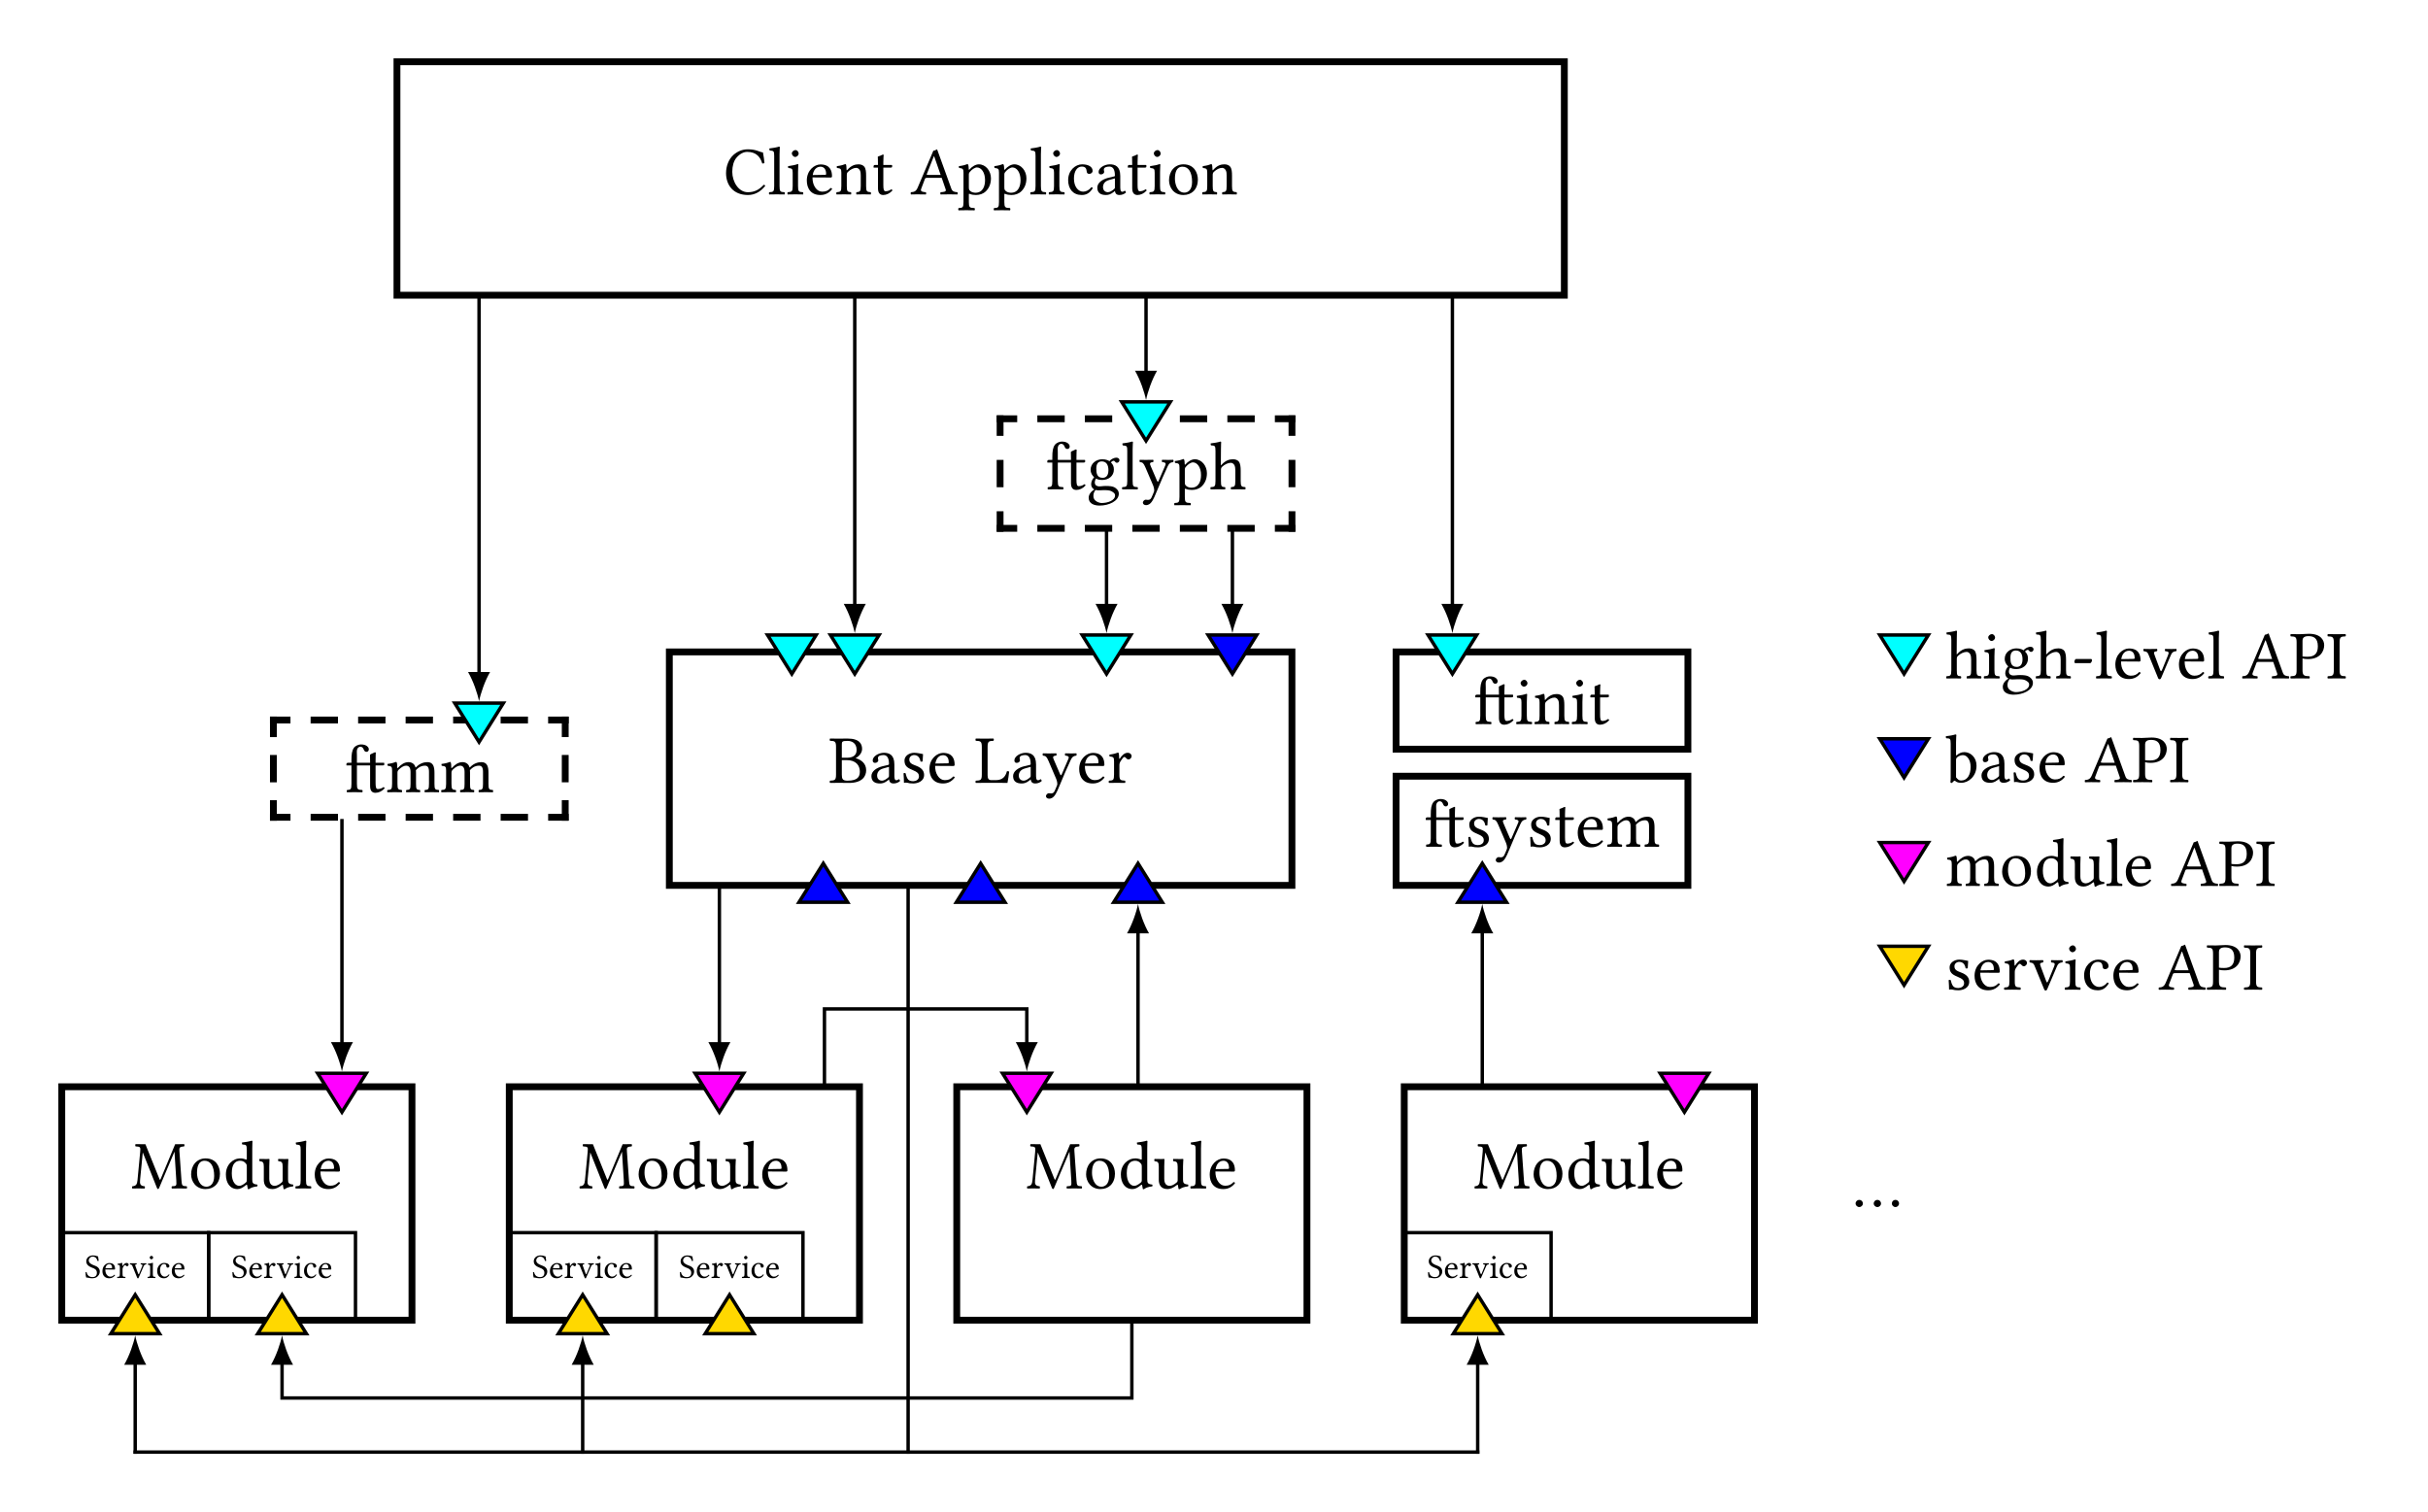 <?xml version="1.0" encoding="UTF-8"?>
<svg xmlns="http://www.w3.org/2000/svg" xmlns:xlink="http://www.w3.org/1999/xlink" width="353.75pt" height="220.34pt" viewBox="0 0 353.75 220.34" version="1.1">
<defs>
<g>
<symbol overflow="visible" id="glyph0-0">
<path style="stroke:none;" d="M 0 0 L 4.984 0 L 4.984 -6.953 L 0 -6.953 Z M 0.797 -0.5 L 2.5 -3.031 L 4.188 -0.5 Z M 0.5 -6.016 L 2.188 -3.484 L 0.5 -0.953 Z M 2.797 -3.484 L 4.484 -6.016 L 4.484 -0.953 Z M 2.5 -3.922 L 0.797 -6.453 L 4.188 -6.453 Z M 2.5 -3.922 "/>
</symbol>
<symbol overflow="visible" id="glyph0-1">
<path style="stroke:none;" d="M 6.609 -1.156 C 6.656 -0.344 6.625 -0.344 5.969 -0.312 C 5.906 -0.25 5.906 -0.047 5.969 0.016 C 6.344 0.016 6.734 0 7.031 0 C 7.344 0 7.797 0.016 8.125 0.016 C 8.188 -0.047 8.188 -0.25 8.125 -0.312 C 7.453 -0.344 7.422 -0.375 7.359 -1.203 L 7.062 -5.406 C 7.016 -5.938 7.062 -6.078 7.75 -6.125 C 7.812 -6.188 7.812 -6.391 7.75 -6.453 L 6.438 -6.438 L 4.328 -1.375 C 4.281 -1.281 4.25 -1.234 4.234 -1.234 C 4.219 -1.234 4.188 -1.281 4.156 -1.359 L 2.109 -6.438 L 0.672 -6.453 C 0.609 -6.391 0.609 -6.188 0.672 -6.125 C 1.359 -6.078 1.422 -6.062 1.344 -5.312 L 0.953 -1.203 C 0.891 -0.609 0.766 -0.359 0.203 -0.312 C 0.141 -0.25 0.141 -0.047 0.203 0.016 C 0.5 0.016 0.812 0 1.062 0 C 1.297 0 1.688 0.016 2 0.016 C 2.047 -0.047 2.047 -0.25 2 -0.312 C 1.328 -0.359 1.281 -0.672 1.328 -1.219 L 1.719 -5.219 L 1.734 -5.219 L 3.797 -0.047 C 3.828 0.016 3.891 0.094 3.953 0.094 C 4 0.094 4.047 0.031 4.094 -0.047 L 6.328 -5.328 L 6.344 -5.328 Z M 6.609 -1.156 "/>
</symbol>
<symbol overflow="visible" id="glyph0-2">
<path style="stroke:none;" d="M 0.406 -2.047 C 0.406 -1.031 1.094 0.094 2.5 0.094 C 3.141 0.094 3.625 -0.125 3.969 -0.453 C 4.422 -0.891 4.609 -1.531 4.609 -2.141 C 4.609 -3.172 4.047 -4.375 2.516 -4.375 C 1.859 -4.375 1.328 -4.109 0.953 -3.672 C 0.594 -3.25 0.406 -2.672 0.406 -2.047 Z M 2.375 -4.031 C 3.234 -4.031 3.766 -3.25 3.766 -1.812 C 3.766 -0.562 3.109 -0.25 2.641 -0.25 C 1.609 -0.25 1.266 -1.5 1.266 -2.266 C 1.266 -3.141 1.469 -4.031 2.375 -4.031 Z M 2.375 -4.031 "/>
</symbol>
<symbol overflow="visible" id="glyph0-3">
<path style="stroke:none;" d="M 3.328 -0.5 C 3.375 -0.531 3.469 -0.562 3.484 -0.484 C 3.516 -0.25 3.594 0.094 3.594 0.094 C 3.672 0.125 3.719 0.125 3.781 0.094 C 4 -0.078 4.344 -0.234 4.953 -0.297 C 5.016 -0.359 5.016 -0.516 4.953 -0.562 C 4.312 -0.625 4.234 -0.812 4.234 -1.297 L 4.234 -5.812 C 4.234 -6.453 4.266 -6.859 4.266 -6.859 C 4.266 -6.922 4.234 -6.953 4.141 -6.953 C 3.891 -6.859 3.141 -6.719 2.734 -6.688 C 2.719 -6.609 2.734 -6.453 2.797 -6.391 C 2.828 -6.391 2.859 -6.391 2.891 -6.391 C 3.328 -6.359 3.438 -6.359 3.438 -5.578 L 3.438 -4.297 C 3.438 -4.234 3.422 -4.203 3.344 -4.203 C 3.312 -4.203 2.906 -4.375 2.578 -4.375 C 1.906 -4.375 1.469 -4.156 1.078 -3.781 C 0.641 -3.344 0.391 -2.766 0.391 -2.031 C 0.391 -0.797 1 0.094 2.078 0.094 C 2.469 0.094 2.844 -0.094 3.328 -0.5 Z M 3.438 -1.234 C 3.438 -1.047 3.422 -0.969 3.281 -0.844 C 2.906 -0.531 2.594 -0.375 2.344 -0.375 C 1.797 -0.375 1.25 -0.953 1.25 -2.203 C 1.25 -2.922 1.391 -3.312 1.531 -3.531 C 1.844 -4 2.266 -4.031 2.469 -4.031 C 2.828 -4.031 3.078 -3.891 3.266 -3.672 C 3.406 -3.516 3.438 -3.438 3.438 -3.125 Z M 3.438 -1.234 "/>
</symbol>
<symbol overflow="visible" id="glyph0-4">
<path style="stroke:none;" d="M 2.156 0.094 C 2.547 0.094 3.016 -0.094 3.516 -0.5 C 3.562 -0.531 3.656 -0.562 3.656 -0.484 C 3.688 -0.234 3.766 0.094 3.766 0.094 C 3.844 0.125 3.891 0.125 3.953 0.094 C 4.172 -0.078 4.531 -0.234 5.141 -0.297 C 5.188 -0.359 5.188 -0.516 5.141 -0.562 C 4.5 -0.625 4.406 -0.812 4.406 -1.297 L 4.406 -3.203 C 4.406 -3.516 4.453 -4.234 4.453 -4.234 C 4.453 -4.266 4.422 -4.297 4.359 -4.297 C 4.312 -4.281 4.172 -4.281 4.016 -4.281 C 3.703 -4.281 3.344 -4.281 3 -4.297 C 2.938 -4.234 2.938 -4.031 3 -3.969 C 3.484 -3.938 3.625 -3.812 3.625 -3.156 L 3.625 -1.234 C 3.625 -1.047 3.594 -0.969 3.453 -0.844 C 3.094 -0.531 2.719 -0.375 2.469 -0.375 C 2.156 -0.375 1.672 -0.516 1.672 -1.391 L 1.672 -3.203 C 1.672 -3.516 1.703 -4.234 1.703 -4.234 C 1.703 -4.266 1.672 -4.297 1.625 -4.297 C 1.578 -4.281 1.422 -4.281 1.281 -4.281 C 0.953 -4.281 0.594 -4.281 0.266 -4.297 C 0.203 -4.234 0.203 -4.031 0.266 -3.969 C 0.734 -3.922 0.875 -3.812 0.875 -3.172 L 0.875 -1.25 C 0.875 -0.562 1.172 0.094 2.156 0.094 Z M 2.156 0.094 "/>
</symbol>
<symbol overflow="visible" id="glyph0-5">
<path style="stroke:none;" d="M 0.953 -1.219 C 0.953 -0.391 0.844 -0.344 0.234 -0.312 C 0.172 -0.25 0.172 -0.047 0.234 0.016 C 0.578 0.016 0.953 0 1.344 0 C 1.75 0 2.125 0.016 2.453 0.016 C 2.516 -0.047 2.516 -0.25 2.453 -0.312 C 1.844 -0.344 1.734 -0.391 1.734 -1.219 L 1.734 -5.812 C 1.734 -6.453 1.781 -6.859 1.781 -6.859 C 1.781 -6.922 1.734 -6.953 1.641 -6.953 C 1.391 -6.859 0.641 -6.719 0.25 -6.688 C 0.234 -6.609 0.25 -6.453 0.312 -6.391 C 0.891 -6.344 0.953 -6.312 0.953 -5.578 Z M 0.953 -1.219 "/>
</symbol>
<symbol overflow="visible" id="glyph0-6">
<path style="stroke:none;" d="M 3.844 -0.922 C 3.484 -0.547 3.188 -0.391 2.609 -0.391 C 2.25 -0.391 1.828 -0.594 1.531 -1.109 C 1.328 -1.438 1.203 -1.891 1.203 -2.469 L 3.859 -2.453 C 3.984 -2.453 4.047 -2.516 4.047 -2.625 C 4.047 -3.453 3.75 -4.359 2.359 -4.359 C 1.5 -4.359 0.375 -3.531 0.375 -2.016 C 0.375 -1.453 0.516 -0.922 0.844 -0.531 C 1.172 -0.141 1.641 0.094 2.359 0.094 C 3.125 0.094 3.656 -0.25 4.062 -0.766 C 4.031 -0.875 3.969 -0.922 3.844 -0.922 Z M 1.234 -2.812 C 1.422 -3.938 2.125 -4.031 2.359 -4.031 C 2.734 -4.031 3.188 -3.812 3.188 -2.984 C 3.188 -2.891 3.156 -2.844 3.047 -2.844 Z M 1.234 -2.812 "/>
</symbol>
<symbol overflow="visible" id="glyph0-7">
<path style="stroke:none;" d="M 0.562 -0.422 C 0.562 -0.141 0.812 0.094 1.094 0.094 C 1.391 0.094 1.625 -0.141 1.625 -0.422 C 1.625 -0.719 1.391 -0.953 1.094 -0.953 C 0.812 -0.953 0.562 -0.719 0.562 -0.422 Z M 3.203 -0.422 C 3.203 -0.141 3.453 0.094 3.734 0.094 C 4.031 0.094 4.266 -0.141 4.266 -0.422 C 4.266 -0.719 4.031 -0.953 3.734 -0.953 C 3.453 -0.953 3.203 -0.719 3.203 -0.422 Z M 5.844 -0.422 C 5.844 -0.141 6.078 0.094 6.375 0.094 C 6.656 0.094 6.891 -0.141 6.891 -0.422 C 6.891 -0.719 6.656 -0.953 6.375 -0.953 C 6.078 -0.953 5.844 -0.719 5.844 -0.422 Z M 5.844 -0.422 "/>
</symbol>
<symbol overflow="visible" id="glyph0-8">
<path style="stroke:none;" d="M 1.469 -6.438 C 1.109 -6.438 0.578 -6.438 0.188 -6.453 C 0.125 -6.391 0.125 -6.188 0.188 -6.125 C 0.891 -6.094 1.062 -6.047 1.062 -5.219 L 1.062 -1.219 C 1.062 -0.391 0.891 -0.344 0.188 -0.312 C 0.125 -0.25 0.125 -0.047 0.188 0.016 C 0.578 0.016 1.109 0 1.484 0 C 1.844 0 2.109 0.016 2.938 0.016 C 4.922 0.016 5.453 -0.984 5.453 -1.828 C 5.453 -2.797 4.781 -3.344 3.922 -3.594 L 3.922 -3.609 C 4.422 -3.859 4.859 -4.375 4.859 -4.922 C 4.859 -5.578 4.578 -6.453 2.719 -6.453 C 2.375 -6.453 1.828 -6.438 1.469 -6.438 Z M 1.906 -3.312 L 2.594 -3.312 C 3.953 -3.312 4.531 -2.547 4.531 -1.641 C 4.531 -0.922 4.25 -0.312 2.734 -0.312 C 2.031 -0.312 1.906 -0.562 1.906 -1.172 Z M 1.906 -5.484 C 1.906 -6.016 1.906 -6.109 2.766 -6.109 C 3.328 -6.109 4.062 -5.812 4.062 -4.797 C 4.062 -3.953 3.469 -3.656 2.641 -3.656 L 1.906 -3.656 Z M 1.906 -5.484 "/>
</symbol>
<symbol overflow="visible" id="glyph0-9">
<path style="stroke:none;" d="M 2.922 -0.484 C 2.984 -0.172 3.094 0.094 3.594 0.094 C 3.969 0.094 4.328 -0.062 4.531 -0.266 C 4.516 -0.391 4.469 -0.484 4.359 -0.531 C 4.297 -0.484 4.125 -0.375 4 -0.375 C 3.703 -0.375 3.703 -0.766 3.703 -1.219 L 3.703 -2.688 C 3.703 -4.109 2.922 -4.375 2.188 -4.375 C 1.375 -4.375 0.547 -3.844 0.547 -3.266 C 0.547 -3.031 0.672 -2.906 0.891 -2.906 C 1.188 -2.906 1.359 -3.125 1.359 -3.25 C 1.359 -3.312 1.359 -3.391 1.328 -3.422 C 1.328 -3.453 1.312 -3.516 1.312 -3.625 C 1.312 -3.938 1.734 -4.047 2.109 -4.047 C 2.453 -4.047 2.922 -3.875 2.922 -2.75 C 2.922 -2.688 2.891 -2.641 2.859 -2.625 L 2 -2.422 C 1.047 -2.188 0.359 -1.656 0.359 -0.984 C 0.359 -0.156 0.922 0.094 1.609 0.094 C 1.969 0.094 2.266 0.016 2.703 -0.312 L 2.906 -0.484 Z M 2.922 -2.328 L 2.922 -1 C 2.922 -0.875 2.859 -0.812 2.781 -0.75 C 2.516 -0.531 2.188 -0.312 1.906 -0.312 C 1.406 -0.312 1.188 -0.703 1.188 -1.016 C 1.188 -1.469 1.391 -1.922 2.141 -2.109 Z M 2.922 -2.328 "/>
</symbol>
<symbol overflow="visible" id="glyph0-10">
<path style="stroke:none;" d="M 0.484 -1.375 C 0.516 -0.891 0.547 -0.422 0.547 0 C 0.641 -0.016 0.75 -0.031 0.797 -0.031 C 0.875 -0.031 0.922 -0.031 1 -0.016 C 1.266 0.062 1.531 0.094 1.906 0.094 C 2.469 0.094 3.484 -0.172 3.484 -1.156 C 3.484 -1.828 3 -2.234 2.328 -2.484 C 1.719 -2.719 1.328 -2.859 1.328 -3.406 C 1.328 -3.812 1.688 -4.047 2.031 -4.047 C 2.25 -4.047 2.828 -3.969 2.953 -3.125 C 3.016 -3.062 3.203 -3.078 3.266 -3.125 C 3.297 -3.484 3.312 -3.859 3.328 -4.188 C 3.016 -4.234 2.547 -4.375 2.031 -4.375 C 1.281 -4.375 0.625 -3.891 0.625 -3.266 C 0.625 -2.531 0.953 -2.219 1.719 -1.906 C 2.547 -1.562 2.734 -1.359 2.734 -0.922 C 2.734 -0.438 2.25 -0.234 1.891 -0.234 C 1.5 -0.234 1.281 -0.359 1.172 -0.469 C 0.953 -0.703 0.844 -1.141 0.781 -1.391 C 0.734 -1.453 0.531 -1.438 0.484 -1.375 Z M 0.484 -1.375 "/>
</symbol>
<symbol overflow="visible" id="glyph0-11">
<path style="stroke:none;" d="M 1.484 0 L 3.609 0 C 3.875 0 4.797 0.016 4.797 0.016 C 4.891 -0.484 5 -1.125 5.047 -1.641 C 4.953 -1.688 4.844 -1.719 4.719 -1.688 C 4.531 -0.984 4.156 -0.391 3.094 -0.391 L 2.469 -0.391 C 2.078 -0.391 1.906 -0.578 1.906 -1.094 L 1.906 -5.219 C 1.906 -6.047 2.078 -6.094 2.766 -6.125 C 2.828 -6.188 2.828 -6.391 2.766 -6.453 C 2.328 -6.438 1.859 -6.438 1.469 -6.438 C 1.109 -6.438 0.641 -6.438 0.188 -6.453 C 0.125 -6.391 0.125 -6.188 0.188 -6.125 C 0.891 -6.094 1.062 -6.047 1.062 -5.219 L 1.062 -1.219 C 1.062 -0.391 0.891 -0.344 0.188 -0.312 C 0.125 -0.25 0.125 -0.047 0.188 0.016 C 0.578 0.016 1.141 0 1.484 0 Z M 1.484 0 "/>
</symbol>
<symbol overflow="visible" id="glyph0-12">
<path style="stroke:none;" d="M 2.031 1.594 C 2.188 1.312 2.328 1.031 2.438 0.734 C 3.234 -1.188 3.688 -2.219 4.203 -3.328 C 4.406 -3.75 4.547 -3.906 5.016 -3.969 C 5.078 -4.031 5.078 -4.234 5.016 -4.297 C 4.812 -4.281 4.578 -4.281 4.312 -4.281 C 4 -4.281 3.703 -4.281 3.406 -4.297 C 3.344 -4.234 3.344 -4.031 3.406 -3.969 C 3.719 -3.938 4.031 -3.875 3.875 -3.516 L 2.891 -1.234 C 2.828 -1.078 2.734 -1.047 2.656 -1.25 L 1.766 -3.312 C 1.578 -3.734 1.531 -3.922 2.094 -3.969 C 2.156 -4.031 2.156 -4.234 2.094 -4.297 C 1.719 -4.281 1.328 -4.281 0.969 -4.281 C 0.625 -4.281 0.359 -4.281 0.156 -4.297 C 0.094 -4.234 0.094 -4.031 0.156 -3.969 C 0.562 -3.922 0.688 -3.828 0.953 -3.219 L 2.078 -0.594 C 2.156 -0.406 2.312 0.062 2.219 0.344 C 2.094 0.672 1.969 0.953 1.828 1.25 C 1.719 1.453 1.578 1.547 1.328 1.547 C 1.188 1.547 1.141 1.516 1.031 1.516 C 0.75 1.516 0.594 1.812 0.594 1.938 C 0.594 2.156 0.797 2.312 1.062 2.312 C 1.281 2.312 1.672 2.234 2.031 1.594 Z M 2.031 1.594 "/>
</symbol>
<symbol overflow="visible" id="glyph0-13">
<path style="stroke:none;" d="M 1.75 -3.562 C 1.734 -3.969 1.719 -4.234 1.672 -4.328 C 1.656 -4.375 1.641 -4.406 1.562 -4.406 C 1.281 -4.297 1.016 -4.203 0.328 -4.109 C 0.312 -4.062 0.328 -3.891 0.344 -3.844 C 0.891 -3.781 1 -3.734 1 -3.156 L 1 -1.219 C 1 -0.391 0.875 -0.344 0.266 -0.312 C 0.203 -0.25 0.203 -0.047 0.266 0.016 C 0.609 0.016 1 0 1.391 0 C 1.797 0 2.25 0.016 2.609 0.016 C 2.656 -0.047 2.656 -0.25 2.609 -0.312 C 1.906 -0.359 1.781 -0.391 1.781 -1.219 L 1.781 -2.609 C 1.781 -2.859 1.906 -3.094 2.031 -3.266 C 2.141 -3.422 2.359 -3.766 2.484 -3.766 C 2.578 -3.766 2.656 -3.734 2.734 -3.625 C 2.812 -3.531 2.938 -3.406 3.094 -3.406 C 3.344 -3.406 3.562 -3.656 3.562 -3.891 C 3.562 -4.094 3.391 -4.375 2.969 -4.375 C 2.5 -4.375 2.094 -3.938 1.859 -3.547 C 1.797 -3.438 1.75 -3.516 1.75 -3.562 Z M 1.75 -3.562 "/>
</symbol>
<symbol overflow="visible" id="glyph0-14">
<path style="stroke:none;" d="M 1.75 -3.891 L 3.672 -3.891 L 3.672 -0.891 C 3.672 -0.172 3.984 0.094 4.453 0.094 C 4.906 0.094 5.406 -0.125 5.797 -0.562 C 5.766 -0.656 5.719 -0.719 5.609 -0.734 C 5.359 -0.531 5.047 -0.453 4.797 -0.453 C 4.531 -0.453 4.469 -0.75 4.469 -1.359 L 4.469 -3.891 L 5.5 -3.891 C 5.609 -3.891 5.734 -3.922 5.734 -4.016 L 5.734 -4.219 C 5.734 -4.25 5.719 -4.281 5.656 -4.281 L 4.469 -4.281 L 4.469 -4.672 C 4.469 -5.312 4.5 -5.719 4.5 -5.719 C 4.5 -5.781 4.469 -5.812 4.375 -5.812 L 3.797 -5.547 C 3.781 -5.547 3.766 -5.531 3.75 -5.516 C 3.703 -5.5 3.656 -5.469 3.656 -5.422 C 3.672 -5.203 3.672 -5.109 3.672 -4.391 C 3.672 -4.344 3.672 -4.312 3.672 -4.281 L 1.75 -4.281 L 1.75 -4.844 C 1.75 -5.016 1.75 -5.188 1.75 -5.328 C 1.734 -5.75 1.719 -6.078 1.781 -6.234 C 1.859 -6.484 2.078 -6.625 2.234 -6.625 C 2.516 -6.625 2.656 -6.453 2.766 -6.156 C 2.844 -5.984 2.953 -5.875 3.156 -5.875 C 3.344 -5.875 3.484 -6.031 3.484 -6.234 C 3.484 -6.406 3.406 -6.562 3.203 -6.719 C 3 -6.875 2.703 -6.953 2.328 -6.953 C 2.031 -6.953 1.578 -6.797 1.328 -6.484 C 1.031 -6.078 0.953 -5.547 0.953 -4.672 L 0.953 -4.281 L 0.453 -4.281 C 0.266 -4.281 0.219 -4.156 0.219 -4.078 L 0.219 -3.953 C 0.219 -3.891 0.234 -3.891 0.266 -3.891 L 0.953 -3.891 L 0.953 -1.219 C 0.953 -0.391 0.844 -0.344 0.312 -0.312 C 0.25 -0.25 0.25 -0.047 0.312 0.016 C 0.641 0.016 1 0 1.359 0 C 1.703 0 2.141 0.016 2.531 0.016 C 2.594 -0.047 2.594 -0.25 2.531 -0.312 C 1.859 -0.344 1.75 -0.391 1.75 -1.219 Z M 1.75 -3.891 "/>
</symbol>
<symbol overflow="visible" id="glyph0-15">
<path style="stroke:none;" d="M 1.797 -1.219 L 1.797 -3.203 C 1.797 -3.703 1.844 -4.344 1.844 -4.344 C 1.844 -4.375 1.797 -4.406 1.719 -4.406 C 1.438 -4.297 1.031 -4.203 0.344 -4.109 C 0.328 -4.062 0.344 -3.891 0.375 -3.844 C 0.922 -3.781 1.016 -3.734 1.016 -3.156 L 1.016 -1.219 C 1.016 -0.391 0.906 -0.359 0.297 -0.312 C 0.234 -0.25 0.234 -0.047 0.297 0.016 C 0.625 0.016 1.016 0 1.422 0 C 1.812 0 2.188 0.016 2.516 0.016 C 2.578 -0.047 2.578 -0.25 2.516 -0.312 C 1.906 -0.344 1.797 -0.391 1.797 -1.219 Z M 0.891 -5.969 C 0.891 -5.719 1.141 -5.453 1.375 -5.453 C 1.656 -5.453 1.891 -5.719 1.891 -5.938 C 1.891 -6.172 1.688 -6.453 1.422 -6.453 C 1.172 -6.453 0.891 -6.203 0.891 -5.969 Z M 0.891 -5.969 "/>
</symbol>
<symbol overflow="visible" id="glyph0-16">
<path style="stroke:none;" d="M 1.828 -3.562 C 1.781 -3.5 1.719 -3.484 1.719 -3.562 C 1.703 -3.844 1.688 -4.234 1.641 -4.328 C 1.609 -4.375 1.594 -4.406 1.516 -4.406 C 1.234 -4.297 0.984 -4.203 0.297 -4.109 C 0.266 -4.062 0.297 -3.891 0.312 -3.844 C 0.844 -3.781 0.953 -3.734 0.953 -3.156 L 0.953 -1.219 C 0.953 -0.406 0.859 -0.359 0.266 -0.312 C 0.203 -0.25 0.203 -0.047 0.266 0.016 C 0.562 0.016 0.953 0 1.359 0 C 1.75 0 2.047 0.016 2.359 0.016 C 2.406 -0.047 2.406 -0.25 2.359 -0.312 C 1.844 -0.359 1.75 -0.406 1.75 -1.219 L 1.75 -2.844 C 1.75 -3.062 1.828 -3.188 1.906 -3.266 C 2.297 -3.641 2.734 -3.859 3.125 -3.859 C 3.328 -3.859 3.531 -3.734 3.656 -3.5 C 3.766 -3.297 3.781 -3.031 3.781 -2.734 L 3.781 -1.219 C 3.781 -0.406 3.672 -0.359 3.156 -0.312 C 3.109 -0.25 3.109 -0.047 3.156 0.016 C 3.453 0.016 3.781 0 4.172 0 C 4.578 0 4.938 0.016 5.234 0.016 C 5.281 -0.047 5.281 -0.25 5.234 -0.312 C 4.672 -0.359 4.562 -0.406 4.562 -1.219 L 4.562 -2.703 C 4.562 -3.25 4.531 -3.734 4.297 -4.031 C 4.125 -4.25 3.812 -4.375 3.469 -4.375 C 2.984 -4.375 2.422 -4.25 1.828 -3.562 Z M 1.828 -3.562 "/>
</symbol>
<symbol overflow="visible" id="glyph0-17">
<path style="stroke:none;" d="M 0.422 -4.281 C 0.297 -4.281 0.25 -4.156 0.25 -4.078 L 0.25 -3.953 C 0.25 -3.891 0.266 -3.891 0.297 -3.891 L 0.891 -3.891 L 0.891 -0.891 C 0.891 -0.172 1.203 0.094 1.656 0.094 C 2.109 0.094 2.609 -0.125 3 -0.562 C 2.984 -0.656 2.922 -0.719 2.828 -0.734 C 2.562 -0.531 2.266 -0.453 2 -0.453 C 1.734 -0.453 1.672 -0.75 1.672 -1.359 L 1.672 -3.891 L 2.719 -3.891 C 2.812 -3.891 2.953 -3.922 2.953 -4.016 L 2.953 -4.219 C 2.953 -4.25 2.922 -4.281 2.875 -4.281 L 1.672 -4.281 L 1.672 -4.672 C 1.672 -5.312 1.719 -5.719 1.719 -5.719 C 1.719 -5.766 1.688 -5.797 1.641 -5.797 C 1.594 -5.797 1.5 -5.766 1.422 -5.719 C 1.312 -5.656 1.203 -5.609 1.078 -5.578 C 0.953 -5.531 0.859 -5.5 0.859 -5.438 C 0.859 -5.312 0.891 -5.391 0.891 -4.281 Z M 0.422 -4.281 "/>
</symbol>
<symbol overflow="visible" id="glyph0-18">
<path style="stroke:none;" d="M 1.688 -3.562 C 1.688 -3.875 1.672 -4.234 1.609 -4.328 C 1.594 -4.375 1.578 -4.406 1.5 -4.406 C 1.219 -4.297 0.953 -4.203 0.266 -4.109 C 0.25 -4.062 0.266 -3.891 0.297 -3.844 C 0.828 -3.781 0.938 -3.734 0.938 -3.156 L 0.938 -1.219 C 0.938 -0.406 0.812 -0.344 0.266 -0.312 C 0.203 -0.25 0.203 -0.047 0.266 0.016 C 0.562 0.016 0.938 0 1.328 0 C 1.734 0 2.047 0.016 2.344 0.016 C 2.406 -0.047 2.406 -0.25 2.344 -0.312 C 1.828 -0.359 1.719 -0.406 1.719 -1.219 L 1.719 -2.844 C 1.719 -3.062 1.812 -3.188 1.891 -3.266 C 2.297 -3.656 2.656 -3.859 2.969 -3.859 C 3.344 -3.859 3.625 -3.625 3.625 -2.953 L 3.625 -1.219 C 3.625 -0.406 3.547 -0.344 3.016 -0.312 C 2.953 -0.25 2.953 -0.047 3.016 0.016 C 3.266 0.016 3.625 0 4.031 0 C 4.422 0 4.75 0.016 5 0.016 C 5.047 -0.047 5.047 -0.25 5 -0.312 C 4.5 -0.344 4.422 -0.406 4.422 -1.219 L 4.422 -2.797 C 4.422 -2.938 4.422 -3.078 4.406 -3.203 C 4.891 -3.734 5.328 -3.859 5.719 -3.859 C 6.094 -3.859 6.312 -3.641 6.312 -2.969 L 6.312 -1.219 C 6.312 -0.406 6.219 -0.344 5.703 -0.312 C 5.656 -0.25 5.656 -0.047 5.703 0.016 C 5.953 0.016 6.312 0 6.719 0 C 7.125 0 7.469 0.016 7.75 0.016 C 7.797 -0.047 7.797 -0.25 7.75 -0.312 C 7.203 -0.344 7.109 -0.406 7.109 -1.219 L 7.109 -2.797 C 7.109 -3.672 6.953 -4.375 6.078 -4.375 C 5.578 -4.375 4.953 -4.188 4.438 -3.641 C 4.406 -3.609 4.344 -3.562 4.328 -3.656 C 4.234 -4.062 3.844 -4.375 3.328 -4.375 C 2.75 -4.375 2.234 -4.031 1.812 -3.562 C 1.766 -3.516 1.703 -3.453 1.688 -3.562 Z M 1.688 -3.562 "/>
</symbol>
<symbol overflow="visible" id="glyph0-19">
<path style="stroke:none;" d="M 4.422 -3.859 C 4.609 -3.859 4.797 -4.031 4.797 -4.234 C 4.797 -4.453 4.609 -4.609 4.344 -4.609 C 4.078 -4.609 3.594 -4.438 3.344 -4.094 C 3.219 -4.172 2.891 -4.375 2.297 -4.375 C 1.422 -4.375 0.594 -3.781 0.594 -2.859 C 0.594 -2.328 0.844 -2.016 1.109 -1.75 C 0.844 -1.5 0.672 -1.078 0.672 -0.734 C 0.672 -0.375 0.875 -0.094 1.141 0.031 C 0.594 0.344 0.312 0.812 0.312 1.234 C 0.312 2.109 1.141 2.375 1.906 2.375 C 3.25 2.375 4.703 1.719 4.703 0.641 C 4.703 0.328 4.562 0.078 4.266 -0.156 C 3.875 -0.484 3.188 -0.484 2.812 -0.484 C 2.625 -0.484 2.375 -0.469 2.141 -0.438 C 2 -0.422 1.891 -0.422 1.844 -0.422 C 1.562 -0.422 1.203 -0.562 1.203 -0.984 C 1.203 -1.188 1.266 -1.391 1.391 -1.562 C 1.625 -1.422 1.906 -1.359 2.297 -1.359 C 3.172 -1.359 3.984 -1.906 3.984 -2.875 C 3.984 -3.344 3.844 -3.625 3.547 -3.922 C 3.625 -4.016 3.812 -4.156 3.953 -4.156 C 4.016 -4.156 4.094 -4.125 4.141 -4.031 C 4.188 -3.953 4.312 -3.859 4.422 -3.859 Z M 1.312 0.094 C 1.422 0.125 1.578 0.156 1.719 0.156 C 2.031 0.156 2.297 0.125 2.438 0.125 C 2.938 0.125 3.359 0.125 3.656 0.297 C 4.031 0.516 4.156 0.641 4.156 0.906 C 4.156 1.625 3.094 2 2.203 2 C 1.844 2 1 1.719 1 1.031 C 1 0.703 1.031 0.453 1.312 0.094 Z M 3.188 -2.781 C 3.188 -1.859 2.719 -1.672 2.344 -1.672 C 1.5 -1.672 1.422 -2.375 1.422 -3.016 C 1.422 -3.703 1.672 -4.062 2.219 -4.062 C 2.844 -4.062 3.188 -3.609 3.188 -2.781 Z M 3.188 -2.781 "/>
</symbol>
<symbol overflow="visible" id="glyph0-20">
<path style="stroke:none;" d="M 1.562 -3.672 C 1.547 -3.969 1.531 -4.234 1.469 -4.328 C 1.453 -4.375 1.438 -4.406 1.359 -4.406 C 1.078 -4.297 0.812 -4.203 0.125 -4.109 C 0.109 -4.062 0.125 -3.891 0.156 -3.844 C 0.688 -3.781 0.797 -3.734 0.797 -3.156 L 0.797 1.094 C 0.797 1.922 0.688 1.969 0.078 2 C 0.016 2.062 0.016 2.266 0.078 2.328 C 0.422 2.328 0.797 2.312 1.203 2.312 C 1.594 2.312 2.078 2.328 2.406 2.328 C 2.469 2.266 2.469 2.062 2.406 2 C 1.688 1.969 1.578 1.922 1.578 1.094 L 1.578 0.016 C 1.578 -0.109 1.625 -0.094 1.719 -0.062 C 1.969 0.047 2.266 0.094 2.594 0.094 C 3.156 0.094 3.656 -0.062 4.062 -0.453 C 4.531 -0.922 4.797 -1.531 4.797 -2.344 C 4.797 -3.406 4.047 -4.375 3.031 -4.375 C 2.578 -4.375 2.062 -4.078 1.672 -3.625 C 1.609 -3.562 1.562 -3.562 1.562 -3.672 Z M 1.75 -3.297 C 2 -3.625 2.469 -3.922 2.75 -3.922 C 3.391 -3.922 3.938 -3.203 3.938 -2.078 C 3.938 -1.25 3.656 -0.234 2.531 -0.234 C 2.359 -0.234 2 -0.297 1.828 -0.453 C 1.625 -0.625 1.578 -0.688 1.578 -1.047 L 1.578 -2.859 C 1.578 -3.078 1.625 -3.156 1.75 -3.297 Z M 1.75 -3.297 "/>
</symbol>
<symbol overflow="visible" id="glyph0-21">
<path style="stroke:none;" d="M 1.672 -2.844 C 1.672 -3.062 1.75 -3.188 1.828 -3.266 C 2.219 -3.641 2.719 -3.859 3.109 -3.859 C 3.312 -3.859 3.516 -3.734 3.641 -3.5 C 3.734 -3.297 3.766 -3.031 3.766 -2.734 L 3.766 -1.219 C 3.766 -0.406 3.656 -0.359 3.141 -0.312 C 3.094 -0.25 3.094 -0.047 3.141 0.016 C 3.422 0.016 3.766 0 4.156 0 C 4.562 0 4.891 0.016 5.219 0.016 C 5.266 -0.047 5.266 -0.25 5.219 -0.312 C 4.656 -0.359 4.547 -0.406 4.547 -1.219 L 4.547 -2.703 C 4.547 -3.25 4.5 -3.734 4.281 -4.031 C 4.109 -4.25 3.797 -4.375 3.453 -4.375 C 2.953 -4.375 2.359 -4.25 1.75 -3.562 C 1.75 -3.562 1.75 -3.562 1.734 -3.547 C 1.703 -3.516 1.656 -3.453 1.656 -3.562 L 1.672 -5.812 C 1.672 -6.453 1.703 -6.859 1.703 -6.859 C 1.703 -6.922 1.672 -6.953 1.578 -6.953 C 1.328 -6.859 0.578 -6.719 0.172 -6.688 C 0.156 -6.609 0.172 -6.453 0.234 -6.391 C 0.266 -6.391 0.297 -6.391 0.328 -6.391 C 0.766 -6.359 0.875 -6.359 0.875 -5.578 L 0.875 -1.219 C 0.875 -0.391 0.75 -0.344 0.172 -0.312 C 0.125 -0.25 0.125 -0.047 0.172 0.016 C 0.516 0.016 0.875 0 1.281 0 C 1.656 0 1.984 0.016 2.266 0.016 C 2.328 -0.047 2.328 -0.25 2.266 -0.312 C 1.75 -0.344 1.672 -0.391 1.672 -1.219 Z M 1.672 -2.844 "/>
</symbol>
<symbol overflow="visible" id="glyph0-22">
<path style="stroke:none;" d="M 3.562 0.094 C 4.531 0.094 5.406 -0.359 6.094 -1.25 C 6.047 -1.328 5.969 -1.391 5.859 -1.391 C 5.156 -0.625 4.469 -0.312 3.547 -0.312 C 2.203 -0.312 1.281 -1.828 1.281 -3.281 C 1.281 -4.141 1.5 -4.859 1.859 -5.297 C 2.359 -5.906 2.938 -6.188 3.453 -6.188 C 4.828 -6.188 5.391 -5.375 5.641 -4.516 C 5.766 -4.469 5.859 -4.5 5.969 -4.562 C 5.922 -5.078 5.859 -5.562 5.75 -6.109 C 5.25 -6.156 4.797 -6.562 3.562 -6.562 C 2.719 -6.562 2.016 -6.25 1.422 -5.719 C 0.766 -5.109 0.375 -4.125 0.375 -3.094 C 0.375 -1.359 1.422 0.094 3.562 0.094 Z M 3.562 0.094 "/>
</symbol>
<symbol overflow="visible" id="glyph0-23">
<path style="stroke:none;" d="M 1.547 -0.781 L 2.094 -2.234 C 2.141 -2.359 2.203 -2.406 2.438 -2.406 L 4.547 -2.406 L 5.125 -0.719 C 5.25 -0.375 4.859 -0.344 4.391 -0.312 C 4.328 -0.25 4.328 -0.047 4.391 0.016 C 4.75 0.016 5.297 0 5.688 0 C 6.094 0 6.484 0.016 6.828 0.016 C 6.891 -0.047 6.891 -0.25 6.828 -0.312 C 6.438 -0.344 6.094 -0.375 5.938 -0.859 L 3.875 -6.562 C 3.734 -6.469 3.453 -6.359 3.328 -6.359 L 1.062 -1.016 C 0.812 -0.406 0.516 -0.344 0.062 -0.312 C 0.016 -0.25 0.016 -0.047 0.062 0.016 C 0.328 0.016 0.656 0 0.953 0 C 1.359 0 1.859 0.016 2.234 0.016 C 2.297 -0.047 2.297 -0.25 2.234 -0.312 C 1.859 -0.344 1.391 -0.375 1.547 -0.781 Z M 2.625 -2.828 C 2.406 -2.828 2.328 -2.844 2.375 -2.953 L 3.391 -5.531 L 3.453 -5.531 L 4.391 -2.828 Z M 2.625 -2.828 "/>
</symbol>
<symbol overflow="visible" id="glyph0-24">
<path style="stroke:none;" d="M 3.969 -0.906 C 3.922 -1 3.844 -1.031 3.766 -1.047 C 3.422 -0.609 2.984 -0.391 2.562 -0.391 C 1.828 -0.391 1.219 -1.125 1.219 -2.297 C 1.219 -3.391 1.703 -4.047 2.359 -4.047 C 2.953 -4.047 3.031 -3.703 3.078 -3.344 C 3.094 -3.078 3.234 -2.984 3.453 -2.984 C 3.656 -2.984 3.938 -3.125 3.938 -3.422 C 3.938 -3.984 3.375 -4.375 2.406 -4.375 C 1.422 -4.375 0.375 -3.484 0.375 -2.078 C 0.375 -0.781 1.094 0.094 2.344 0.094 C 2.938 0.094 3.469 -0.094 3.969 -0.906 Z M 3.969 -0.906 "/>
</symbol>
<symbol overflow="visible" id="glyph0-25">
<path style="stroke:none;" d="M 2.703 -2.219 C 2.828 -2.219 2.969 -2.5 2.969 -2.625 C 2.969 -2.719 2.938 -2.828 2.828 -2.828 L 0.641 -2.828 C 0.531 -2.828 0.406 -2.594 0.406 -2.406 C 0.406 -2.312 0.453 -2.219 0.547 -2.219 Z M 2.703 -2.219 "/>
</symbol>
<symbol overflow="visible" id="glyph0-26">
<path style="stroke:none;" d="M 3.234 -3.969 C 3.781 -3.922 3.844 -3.812 3.625 -3.297 L 2.828 -1.344 C 2.656 -0.953 2.609 -0.953 2.453 -1.375 L 1.734 -3.297 C 1.562 -3.781 1.516 -3.891 2.047 -3.969 C 2.109 -4.031 2.109 -4.234 2.047 -4.297 C 1.719 -4.281 1.359 -4.281 1.031 -4.281 C 0.703 -4.281 0.406 -4.281 0.109 -4.297 C 0.047 -4.234 0.047 -4.031 0.109 -3.969 C 0.641 -3.906 0.703 -3.75 0.906 -3.234 L 2.188 -0.094 C 2.25 0.062 2.297 0.125 2.438 0.125 C 2.531 0.125 2.609 0.062 2.672 -0.109 L 4 -3.234 C 4.188 -3.672 4.297 -3.922 4.859 -3.969 C 4.922 -4.031 4.922 -4.234 4.859 -4.297 C 4.656 -4.281 4.422 -4.281 4.156 -4.281 C 3.828 -4.281 3.484 -4.281 3.234 -4.297 C 3.188 -4.234 3.188 -4.031 3.234 -3.969 Z M 3.234 -3.969 "/>
</symbol>
<symbol overflow="visible" id="glyph0-27">
<path style="stroke:none;" d="M 1.031 -5.219 L 1.031 -1.219 C 1.031 -0.391 0.875 -0.344 0.172 -0.312 C 0.109 -0.25 0.109 -0.047 0.172 0.016 C 0.625 0.016 1.109 0 1.469 0 C 1.812 0 2.406 0.016 2.906 0.016 C 2.953 -0.047 2.953 -0.25 2.906 -0.312 C 2.125 -0.344 1.891 -0.391 1.891 -1.219 L 1.891 -2.906 C 2.109 -2.844 2.344 -2.812 2.688 -2.812 C 4.5 -2.812 5.047 -4 5.047 -4.844 C 5.047 -5.438 4.672 -6.5 2.828 -6.5 C 2.438 -6.5 1.859 -6.438 1.453 -6.438 C 1.094 -6.438 0.562 -6.438 0.172 -6.453 C 0.109 -6.391 0.109 -6.188 0.172 -6.125 C 0.875 -6.094 1.031 -6.047 1.031 -5.219 Z M 1.891 -5.516 C 1.891 -5.812 2.031 -6.156 2.75 -6.156 C 3.438 -6.156 4.125 -5.938 4.125 -4.672 C 4.125 -3.594 3.609 -3.156 2.641 -3.156 C 2.391 -3.156 2 -3.172 1.891 -3.203 Z M 1.891 -5.516 "/>
</symbol>
<symbol overflow="visible" id="glyph0-28">
<path style="stroke:none;" d="M 1.906 -1.219 L 1.906 -5.219 C 1.906 -6.047 2.078 -6.094 2.766 -6.125 C 2.828 -6.188 2.828 -6.391 2.766 -6.453 C 2.328 -6.438 1.859 -6.438 1.469 -6.438 C 1.141 -6.438 0.656 -6.438 0.188 -6.453 C 0.125 -6.391 0.125 -6.188 0.188 -6.125 C 0.891 -6.094 1.062 -6.047 1.062 -5.219 L 1.062 -1.219 C 1.062 -0.391 0.891 -0.344 0.188 -0.312 C 0.125 -0.25 0.125 -0.047 0.188 0.016 C 0.641 0.016 1.125 0 1.484 0 C 1.844 0 2.328 0.016 2.766 0.016 C 2.828 -0.047 2.828 -0.25 2.766 -0.312 C 2.078 -0.344 1.906 -0.391 1.906 -1.219 Z M 1.906 -1.219 "/>
</symbol>
<symbol overflow="visible" id="glyph0-29">
<path style="stroke:none;" d="M 1.672 -3.922 C 1.609 -3.875 1.562 -3.891 1.562 -3.984 L 1.562 -5.812 C 1.562 -6.453 1.609 -6.859 1.609 -6.859 C 1.609 -6.922 1.562 -6.953 1.469 -6.953 C 1.219 -6.859 0.484 -6.719 0.078 -6.688 C 0.062 -6.609 0.078 -6.453 0.141 -6.391 C 0.172 -6.391 0.203 -6.391 0.234 -6.391 C 0.672 -6.359 0.781 -6.359 0.781 -5.578 L 0.781 -0.703 C 0.781 -0.312 0.766 -0.141 0.734 0 C 0.781 0.078 0.844 0.125 0.953 0.125 C 1.016 0.062 1.109 -0.031 1.203 -0.125 C 1.297 -0.234 1.359 -0.234 1.469 -0.156 C 1.688 0.047 2 0.094 2.344 0.094 C 3.359 0.094 4.547 -0.828 4.547 -2.406 C 4.547 -3.625 3.656 -4.375 2.781 -4.375 C 2.359 -4.375 1.969 -4.203 1.672 -3.922 Z M 1.734 -3.625 C 2 -3.844 2.297 -3.938 2.578 -3.938 C 3.188 -3.938 3.688 -3.203 3.688 -2.234 C 3.688 -1.094 3.234 -0.234 2.281 -0.234 C 1.969 -0.234 1.766 -0.453 1.562 -0.703 L 1.562 -3.203 C 1.562 -3.406 1.609 -3.516 1.734 -3.625 Z M 1.734 -3.625 "/>
</symbol>
<symbol overflow="visible" id="glyph1-0">
<path style="stroke:none;" d="M 0 0 L 2.5 0 L 2.5 -3.484 L 0 -3.484 Z M 0.406 -0.25 L 1.25 -1.516 L 2.094 -0.25 Z M 0.25 -3 L 1.094 -1.734 L 0.25 -0.469 Z M 1.391 -1.734 L 2.25 -3 L 2.25 -0.469 Z M 1.25 -1.969 L 0.406 -3.219 L 2.094 -3.219 Z M 1.25 -1.969 "/>
</symbol>
<symbol overflow="visible" id="glyph1-1">
<path style="stroke:none;" d="M 1.969 -3.141 C 1.688 -3.188 1.688 -3.281 1.203 -3.281 C 0.703 -3.281 0.25 -2.953 0.25 -2.422 C 0.25 -1.891 0.688 -1.656 1.125 -1.484 C 1.422 -1.375 1.797 -1.234 1.797 -0.75 C 1.797 -0.344 1.562 -0.125 1.172 -0.125 C 0.703 -0.125 0.406 -0.344 0.297 -0.844 C 0.234 -0.859 0.188 -0.844 0.141 -0.828 C 0.156 -0.438 0.172 -0.312 0.234 -0.062 C 0.547 -0.062 0.688 0.047 1.125 0.047 C 1.359 0.047 1.562 0 1.75 -0.109 C 2.031 -0.297 2.219 -0.594 2.219 -0.922 C 2.219 -1.453 1.812 -1.688 1.406 -1.828 C 1.109 -1.938 0.609 -2.141 0.609 -2.547 C 0.609 -2.828 0.859 -3.109 1.156 -3.109 C 1.641 -3.109 1.797 -2.797 1.891 -2.469 C 1.953 -2.469 2.016 -2.469 2.062 -2.5 C 2.031 -2.734 2.016 -2.875 1.969 -3.141 Z M 1.969 -3.141 "/>
</symbol>
<symbol overflow="visible" id="glyph1-2">
<path style="stroke:none;" d="M 1.922 -0.469 C 1.734 -0.281 1.594 -0.188 1.312 -0.188 C 1.125 -0.188 0.922 -0.297 0.766 -0.547 C 0.656 -0.719 0.609 -0.953 0.609 -1.234 L 1.922 -1.219 C 1.984 -1.219 2.031 -1.25 2.031 -1.312 C 2.031 -1.734 1.875 -2.172 1.188 -2.172 C 0.75 -2.172 0.188 -1.766 0.188 -1 C 0.188 -0.734 0.25 -0.453 0.422 -0.266 C 0.594 -0.062 0.828 0.047 1.188 0.047 C 1.562 0.047 1.828 -0.125 2.031 -0.391 C 2.016 -0.438 1.984 -0.453 1.922 -0.469 Z M 0.625 -1.406 C 0.719 -1.969 1.062 -2.016 1.188 -2.016 C 1.375 -2.016 1.594 -1.906 1.594 -1.484 C 1.594 -1.453 1.578 -1.422 1.516 -1.422 Z M 0.625 -1.406 "/>
</symbol>
<symbol overflow="visible" id="glyph1-3">
<path style="stroke:none;" d="M 0.875 -1.781 C 0.875 -1.984 0.859 -2.109 0.844 -2.156 C 0.828 -2.188 0.812 -2.203 0.781 -2.203 C 0.641 -2.141 0.516 -2.109 0.172 -2.062 C 0.156 -2.031 0.172 -1.953 0.172 -1.922 C 0.438 -1.891 0.5 -1.875 0.5 -1.578 L 0.5 -0.609 C 0.5 -0.188 0.438 -0.172 0.125 -0.156 C 0.094 -0.125 0.094 -0.016 0.125 0.016 C 0.297 0 0.5 0 0.703 0 C 0.891 0 1.125 0 1.297 0.016 C 1.328 -0.016 1.328 -0.125 1.297 -0.156 C 0.953 -0.172 0.891 -0.188 0.891 -0.609 L 0.891 -1.297 C 0.891 -1.438 0.953 -1.547 1.016 -1.641 C 1.062 -1.719 1.188 -1.875 1.234 -1.875 C 1.281 -1.875 1.328 -1.875 1.375 -1.812 C 1.406 -1.766 1.469 -1.703 1.547 -1.703 C 1.672 -1.703 1.781 -1.828 1.781 -1.953 C 1.781 -2.047 1.688 -2.188 1.484 -2.188 C 1.25 -2.188 1.047 -1.969 0.938 -1.781 C 0.906 -1.719 0.875 -1.766 0.875 -1.781 Z M 0.875 -1.781 "/>
</symbol>
<symbol overflow="visible" id="glyph1-4">
<path style="stroke:none;" d="M 1.625 -1.984 C 1.891 -1.969 1.922 -1.906 1.812 -1.656 L 1.406 -0.672 C 1.328 -0.484 1.312 -0.484 1.219 -0.688 L 0.875 -1.656 C 0.781 -1.891 0.75 -1.953 1.016 -1.984 C 1.047 -2.016 1.047 -2.125 1.016 -2.141 C 0.859 -2.141 0.688 -2.141 0.516 -2.141 C 0.359 -2.141 0.203 -2.141 0.062 -2.141 C 0.031 -2.125 0.031 -2.016 0.062 -1.984 C 0.312 -1.953 0.359 -1.875 0.453 -1.625 L 1.094 -0.047 C 1.125 0.031 1.156 0.062 1.219 0.062 C 1.266 0.062 1.297 0.031 1.328 -0.062 L 2 -1.609 C 2.094 -1.828 2.141 -1.953 2.422 -1.984 C 2.453 -2.016 2.453 -2.125 2.422 -2.141 C 2.328 -2.141 2.203 -2.141 2.078 -2.141 C 1.906 -2.141 1.75 -2.141 1.625 -2.141 C 1.594 -2.125 1.594 -2.016 1.625 -1.984 Z M 1.625 -1.984 "/>
</symbol>
<symbol overflow="visible" id="glyph1-5">
<path style="stroke:none;" d="M 0.906 -0.609 L 0.906 -1.594 C 0.906 -1.844 0.922 -2.172 0.922 -2.172 C 0.922 -2.188 0.891 -2.203 0.859 -2.203 C 0.719 -2.141 0.516 -2.109 0.172 -2.062 C 0.172 -2.031 0.172 -1.953 0.188 -1.922 C 0.453 -1.891 0.516 -1.859 0.516 -1.578 L 0.516 -0.609 C 0.516 -0.188 0.453 -0.172 0.156 -0.156 C 0.125 -0.125 0.125 -0.016 0.156 0.016 C 0.312 0 0.516 0 0.703 0 C 0.906 0 1.094 0 1.266 0.016 C 1.297 -0.016 1.297 -0.125 1.266 -0.156 C 0.953 -0.172 0.906 -0.188 0.906 -0.609 Z M 0.453 -2.984 C 0.453 -2.859 0.562 -2.719 0.688 -2.719 C 0.828 -2.719 0.953 -2.859 0.953 -2.969 C 0.953 -3.078 0.844 -3.219 0.703 -3.219 C 0.594 -3.219 0.453 -3.109 0.453 -2.984 Z M 0.453 -2.984 "/>
</symbol>
<symbol overflow="visible" id="glyph1-6">
<path style="stroke:none;" d="M 1.984 -0.453 C 1.969 -0.5 1.922 -0.516 1.875 -0.516 C 1.703 -0.297 1.5 -0.188 1.281 -0.188 C 0.922 -0.188 0.609 -0.562 0.609 -1.141 C 0.609 -1.688 0.859 -2.031 1.188 -2.031 C 1.469 -2.031 1.516 -1.844 1.531 -1.672 C 1.547 -1.547 1.625 -1.5 1.719 -1.5 C 1.828 -1.5 1.969 -1.562 1.969 -1.719 C 1.969 -1.984 1.688 -2.188 1.203 -2.188 C 0.719 -2.188 0.188 -1.75 0.188 -1.031 C 0.188 -0.391 0.547 0.047 1.172 0.047 C 1.469 0.047 1.734 -0.047 1.984 -0.453 Z M 1.984 -0.453 "/>
</symbol>
</g>
</defs>
<g id="surface1">
<path style="fill:none;stroke-width:0.996;stroke-linecap:square;stroke-linejoin:miter;stroke:rgb(0%,0%,0%);stroke-opacity:1;stroke-miterlimit:10;" d="M -25.512 -17.009 L 25.511 -17.009 L 25.511 17.006 L -25.512 17.006 Z M -25.512 -17.009 " transform="matrix(1,0,0,-1,34.512,175.358)"/>
<g style="fill:rgb(0%,0%,0%);fill-opacity:1;">
  <use xlink:href="#glyph0-1" x="19.08" y="173.166"/>
  <use xlink:href="#glyph0-2" x="27.439" y="173.166"/>
</g>
<g style="fill:rgb(0%,0%,0%);fill-opacity:1;">
  <use xlink:href="#glyph0-3" x="32.52" y="173.166"/>
  <use xlink:href="#glyph0-4" x="37.561" y="173.166"/>
  <use xlink:href="#glyph0-5" x="42.851" y="173.166"/>
  <use xlink:href="#glyph0-6" x="45.481" y="173.166"/>
</g>
<path style="fill:none;stroke-width:0.996;stroke-linecap:square;stroke-linejoin:miter;stroke:rgb(0%,0%,0%);stroke-opacity:1;stroke-miterlimit:10;" d="M 39.687 -17.009 L 90.711 -17.009 L 90.711 17.006 L 39.687 17.006 Z M 39.687 -17.009 " transform="matrix(1,0,0,-1,34.512,175.358)"/>
<g style="fill:rgb(0%,0%,0%);fill-opacity:1;">
  <use xlink:href="#glyph0-1" x="84.277" y="173.166"/>
  <use xlink:href="#glyph0-2" x="92.636" y="173.166"/>
</g>
<g style="fill:rgb(0%,0%,0%);fill-opacity:1;">
  <use xlink:href="#glyph0-3" x="97.717" y="173.166"/>
  <use xlink:href="#glyph0-4" x="102.758" y="173.166"/>
  <use xlink:href="#glyph0-5" x="108.048" y="173.166"/>
  <use xlink:href="#glyph0-6" x="110.678" y="173.166"/>
</g>
<path style="fill:none;stroke-width:0.996;stroke-linecap:square;stroke-linejoin:miter;stroke:rgb(0%,0%,0%);stroke-opacity:1;stroke-miterlimit:10;" d="M 104.883 -17.009 L 155.906 -17.009 L 155.906 17.006 L 104.883 17.006 Z M 104.883 -17.009 " transform="matrix(1,0,0,-1,34.512,175.358)"/>
<g style="fill:rgb(0%,0%,0%);fill-opacity:1;">
  <use xlink:href="#glyph0-1" x="149.475" y="173.166"/>
  <use xlink:href="#glyph0-2" x="157.834" y="173.166"/>
</g>
<g style="fill:rgb(0%,0%,0%);fill-opacity:1;">
  <use xlink:href="#glyph0-3" x="162.915" y="173.166"/>
  <use xlink:href="#glyph0-4" x="167.956" y="173.166"/>
  <use xlink:href="#glyph0-5" x="173.246" y="173.166"/>
  <use xlink:href="#glyph0-6" x="175.876" y="173.166"/>
</g>
<path style="fill:none;stroke-width:0.996;stroke-linecap:square;stroke-linejoin:miter;stroke:rgb(0%,0%,0%);stroke-opacity:1;stroke-miterlimit:10;" d="M 170.082 -17.009 L 221.105 -17.009 L 221.105 17.006 L 170.082 17.006 Z M 170.082 -17.009 " transform="matrix(1,0,0,-1,34.512,175.358)"/>
<g style="fill:rgb(0%,0%,0%);fill-opacity:1;">
  <use xlink:href="#glyph0-1" x="214.673" y="173.166"/>
  <use xlink:href="#glyph0-2" x="223.032" y="173.166"/>
</g>
<g style="fill:rgb(0%,0%,0%);fill-opacity:1;">
  <use xlink:href="#glyph0-3" x="228.113" y="173.166"/>
  <use xlink:href="#glyph0-4" x="233.154" y="173.166"/>
  <use xlink:href="#glyph0-5" x="238.444" y="173.166"/>
  <use xlink:href="#glyph0-6" x="241.074" y="173.166"/>
</g>
<g style="fill:rgb(0%,0%,0%);fill-opacity:1;">
  <use xlink:href="#glyph0-7" x="269.791" y="175.786"/>
</g>
<path style="fill:none;stroke-width:0.498;stroke-linecap:butt;stroke-linejoin:miter;stroke:rgb(0%,0%,0%);stroke-opacity:1;stroke-miterlimit:10;" d="M -25.512 -17.009 L -4.117 -17.009 L -4.117 -4.255 L -25.512 -4.255 Z M -25.512 -17.009 " transform="matrix(1,0,0,-1,34.512,175.358)"/>
<g style="fill:rgb(0%,0%,0%);fill-opacity:1;">
  <use xlink:href="#glyph1-1" x="12.32" y="186.211"/>
  <use xlink:href="#glyph1-2" x="14.736" y="186.211"/>
  <use xlink:href="#glyph1-3" x="16.963" y="186.211"/>
</g>
<g style="fill:rgb(0%,0%,0%);fill-opacity:1;">
  <use xlink:href="#glyph1-4" x="18.885" y="186.211"/>
  <use xlink:href="#glyph1-5" x="21.361" y="186.211"/>
  <use xlink:href="#glyph1-6" x="22.711" y="186.211"/>
  <use xlink:href="#glyph1-2" x="24.843" y="186.211"/>
</g>
<path style="fill:none;stroke-width:0.498;stroke-linecap:butt;stroke-linejoin:miter;stroke:rgb(0%,0%,0%);stroke-opacity:1;stroke-miterlimit:10;" d="M -4.117 -17.009 L 17.281 -17.009 L 17.281 -4.255 L -4.117 -4.255 Z M -4.117 -17.009 " transform="matrix(1,0,0,-1,34.512,175.358)"/>
<g style="fill:rgb(0%,0%,0%);fill-opacity:1;">
  <use xlink:href="#glyph1-1" x="33.716" y="186.211"/>
  <use xlink:href="#glyph1-2" x="36.132" y="186.211"/>
  <use xlink:href="#glyph1-3" x="38.359" y="186.211"/>
</g>
<g style="fill:rgb(0%,0%,0%);fill-opacity:1;">
  <use xlink:href="#glyph1-4" x="40.281" y="186.211"/>
  <use xlink:href="#glyph1-5" x="42.757" y="186.211"/>
  <use xlink:href="#glyph1-6" x="44.107" y="186.211"/>
  <use xlink:href="#glyph1-2" x="46.239" y="186.211"/>
</g>
<path style="fill:none;stroke-width:0.498;stroke-linecap:butt;stroke-linejoin:miter;stroke:rgb(0%,0%,0%);stroke-opacity:1;stroke-miterlimit:10;" d="M 39.687 -17.009 L 61.082 -17.009 L 61.082 -4.255 L 39.687 -4.255 Z M 39.687 -17.009 " transform="matrix(1,0,0,-1,34.512,175.358)"/>
<g style="fill:rgb(0%,0%,0%);fill-opacity:1;">
  <use xlink:href="#glyph1-1" x="77.518" y="186.211"/>
  <use xlink:href="#glyph1-2" x="79.934" y="186.211"/>
  <use xlink:href="#glyph1-3" x="82.161" y="186.211"/>
</g>
<g style="fill:rgb(0%,0%,0%);fill-opacity:1;">
  <use xlink:href="#glyph1-4" x="84.083" y="186.211"/>
  <use xlink:href="#glyph1-5" x="86.559" y="186.211"/>
  <use xlink:href="#glyph1-6" x="87.909" y="186.211"/>
  <use xlink:href="#glyph1-2" x="90.041" y="186.211"/>
</g>
<path style="fill:none;stroke-width:0.498;stroke-linecap:butt;stroke-linejoin:miter;stroke:rgb(0%,0%,0%);stroke-opacity:1;stroke-miterlimit:10;" d="M 61.082 -17.009 L 82.476 -17.009 L 82.476 -4.255 L 61.082 -4.255 Z M 61.082 -17.009 " transform="matrix(1,0,0,-1,34.512,175.358)"/>
<g style="fill:rgb(0%,0%,0%);fill-opacity:1;">
  <use xlink:href="#glyph1-1" x="98.914" y="186.211"/>
  <use xlink:href="#glyph1-2" x="101.33" y="186.211"/>
  <use xlink:href="#glyph1-3" x="103.557" y="186.211"/>
</g>
<g style="fill:rgb(0%,0%,0%);fill-opacity:1;">
  <use xlink:href="#glyph1-4" x="105.479" y="186.211"/>
  <use xlink:href="#glyph1-5" x="107.955" y="186.211"/>
  <use xlink:href="#glyph1-6" x="109.305" y="186.211"/>
  <use xlink:href="#glyph1-2" x="111.437" y="186.211"/>
</g>
<path style="fill:none;stroke-width:0.498;stroke-linecap:butt;stroke-linejoin:miter;stroke:rgb(0%,0%,0%);stroke-opacity:1;stroke-miterlimit:10;" d="M 170.082 -17.009 L 191.476 -17.009 L 191.476 -4.255 L 170.082 -4.255 Z M 170.082 -17.009 " transform="matrix(1,0,0,-1,34.512,175.358)"/>
<g style="fill:rgb(0%,0%,0%);fill-opacity:1;">
  <use xlink:href="#glyph1-1" x="207.914" y="186.211"/>
  <use xlink:href="#glyph1-2" x="210.33" y="186.211"/>
  <use xlink:href="#glyph1-3" x="212.557" y="186.211"/>
</g>
<g style="fill:rgb(0%,0%,0%);fill-opacity:1;">
  <use xlink:href="#glyph1-4" x="214.479" y="186.211"/>
  <use xlink:href="#glyph1-5" x="216.955" y="186.211"/>
  <use xlink:href="#glyph1-6" x="218.305" y="186.211"/>
  <use xlink:href="#glyph1-2" x="220.437" y="186.211"/>
</g>
<path style="fill:none;stroke-width:0.996;stroke-linecap:square;stroke-linejoin:miter;stroke:rgb(0%,0%,0%);stroke-opacity:1;stroke-miterlimit:10;" d="M -45.356 0.497 L 45.354 0.497 L 45.354 34.513 L -45.356 34.513 Z M -45.356 0.497 " transform="matrix(1,0,0,-1,142.876,129.505)"/>
<g style="fill:rgb(0%,0%,0%);fill-opacity:1;">
  <use xlink:href="#glyph0-8" x="120.744" y="114.066"/>
  <use xlink:href="#glyph0-9" x="126.602" y="114.066"/>
  <use xlink:href="#glyph0-10" x="131.155" y="114.066"/>
  <use xlink:href="#glyph0-6" x="135.04" y="114.066"/>
</g>
<g style="fill:rgb(0%,0%,0%);fill-opacity:1;">
  <use xlink:href="#glyph0-11" x="141.984" y="114.066"/>
  <use xlink:href="#glyph0-9" x="147.245" y="114.066"/>
  <use xlink:href="#glyph0-12" x="151.797" y="114.066"/>
</g>
<g style="fill:rgb(0%,0%,0%);fill-opacity:1;">
  <use xlink:href="#glyph0-6" x="156.858" y="114.066"/>
  <use xlink:href="#glyph0-13" x="161.312" y="114.066"/>
</g>
<path style="fill:none;stroke-width:0.996;stroke-linecap:square;stroke-linejoin:miter;stroke:rgb(0%,0%,0%);stroke-opacity:1;stroke-miterlimit:10;" d="M 60.526 20.341 L 103.046 20.341 L 103.046 34.513 L 60.526 34.513 Z M 60.526 20.341 " transform="matrix(1,0,0,-1,142.876,129.505)"/>
<g style="fill:rgb(0%,0%,0%);fill-opacity:1;">
  <use xlink:href="#glyph0-14" x="214.718" y="105.505"/>
  <use xlink:href="#glyph0-15" x="220.656" y="105.505"/>
  <use xlink:href="#glyph0-16" x="223.356" y="105.505"/>
  <use xlink:href="#glyph0-15" x="228.755" y="105.505"/>
  <use xlink:href="#glyph0-17" x="231.455" y="105.505"/>
</g>
<path style="fill:none;stroke-width:0.996;stroke-linecap:square;stroke-linejoin:miter;stroke:rgb(0%,0%,0%);stroke-opacity:1;stroke-miterlimit:10;" d="M 60.526 0.497 L 103.046 0.497 L 103.046 16.403 L 60.526 16.403 Z M 60.526 0.497 " transform="matrix(1,0,0,-1,142.876,129.505)"/>
<g style="fill:rgb(0%,0%,0%);fill-opacity:1;">
  <use xlink:href="#glyph0-14" x="207.505" y="123.375"/>
  <use xlink:href="#glyph0-10" x="213.443" y="123.375"/>
  <use xlink:href="#glyph0-12" x="217.328" y="123.375"/>
  <use xlink:href="#glyph0-10" x="222.459" y="123.375"/>
  <use xlink:href="#glyph0-17" x="226.344" y="123.375"/>
  <use xlink:href="#glyph0-6" x="229.492" y="123.375"/>
  <use xlink:href="#glyph0-18" x="233.946" y="123.375"/>
</g>
<path style="fill:none;stroke-width:0.996;stroke-linecap:square;stroke-linejoin:miter;stroke:rgb(0%,0%,0%);stroke-opacity:1;stroke-dasharray:2.989,3.932;stroke-dashoffset:0.996;stroke-miterlimit:10;" d="M -103.044 10.419 L -60.524 10.419 " transform="matrix(1,0,0,-1,142.876,129.505)"/>
<path style="fill:none;stroke-width:0.996;stroke-linecap:square;stroke-linejoin:miter;stroke:rgb(0%,0%,0%);stroke-opacity:1;stroke-dasharray:2.989,3.6;stroke-dashoffset:0.996;stroke-miterlimit:10;" d="M -60.524 10.419 L -60.524 24.591 " transform="matrix(1,0,0,-1,142.876,129.505)"/>
<path style="fill:none;stroke-width:0.996;stroke-linecap:square;stroke-linejoin:miter;stroke:rgb(0%,0%,0%);stroke-opacity:1;stroke-dasharray:2.989,3.932;stroke-dashoffset:0.996;stroke-miterlimit:10;" d="M -60.524 24.591 L -103.044 24.591 " transform="matrix(1,0,0,-1,142.876,129.505)"/>
<path style="fill:none;stroke-width:0.996;stroke-linecap:square;stroke-linejoin:miter;stroke:rgb(0%,0%,0%);stroke-opacity:1;stroke-dasharray:2.989,3.6;stroke-dashoffset:0.996;stroke-miterlimit:10;" d="M -103.044 24.591 L -103.044 10.419 " transform="matrix(1,0,0,-1,142.876,129.505)"/>
<g style="fill:rgb(0%,0%,0%);fill-opacity:1;">
  <use xlink:href="#glyph0-14" x="50.252" y="115.426"/>
  <use xlink:href="#glyph0-18" x="56.19" y="115.426"/>
  <use xlink:href="#glyph0-18" x="64.06" y="115.426"/>
</g>
<path style="fill:none;stroke-width:0.996;stroke-linecap:square;stroke-linejoin:miter;stroke:rgb(0%,0%,0%);stroke-opacity:1;stroke-dasharray:2.989,3.932;stroke-dashoffset:0.996;stroke-miterlimit:10;" d="M 2.833 98.374 L 45.356 98.374 " transform="matrix(1,0,0,-1,142.878,175.358)"/>
<path style="fill:none;stroke-width:0.996;stroke-linecap:square;stroke-linejoin:miter;stroke:rgb(0%,0%,0%);stroke-opacity:1;stroke-dasharray:2.989,4.496;stroke-dashoffset:0.996;stroke-miterlimit:10;" d="M 45.356 98.374 L 45.356 114.338 " transform="matrix(1,0,0,-1,142.878,175.358)"/>
<path style="fill:none;stroke-width:0.996;stroke-linecap:square;stroke-linejoin:miter;stroke:rgb(0%,0%,0%);stroke-opacity:1;stroke-dasharray:2.989,3.932;stroke-dashoffset:0.996;stroke-miterlimit:10;" d="M 45.356 114.338 L 2.833 114.338 " transform="matrix(1,0,0,-1,142.878,175.358)"/>
<path style="fill:none;stroke-width:0.996;stroke-linecap:square;stroke-linejoin:miter;stroke:rgb(0%,0%,0%);stroke-opacity:1;stroke-dasharray:2.989,4.496;stroke-dashoffset:0.996;stroke-miterlimit:10;" d="M 2.833 114.338 L 2.833 98.374 " transform="matrix(1,0,0,-1,142.878,175.358)"/>
<g style="fill:rgb(0%,0%,0%);fill-opacity:1;">
  <use xlink:href="#glyph0-14" x="152.367" y="71.295"/>
  <use xlink:href="#glyph0-19" x="158.305" y="71.295"/>
  <use xlink:href="#glyph0-5" x="163.286" y="71.295"/>
  <use xlink:href="#glyph0-12" x="165.916" y="71.295"/>
  <use xlink:href="#glyph0-20" x="171.047" y="71.295"/>
  <use xlink:href="#glyph0-21" x="176.217" y="71.295"/>
</g>
<path style="fill:none;stroke-width:0.996;stroke-linecap:square;stroke-linejoin:miter;stroke:rgb(0%,0%,0%);stroke-opacity:1;stroke-miterlimit:10;" d="M -85.042 132.342 L 85.04 132.342 L 85.04 166.358 L -85.042 166.358 Z M -85.042 132.342 " transform="matrix(1,0,0,-1,142.878,175.358)"/>
<g style="fill:rgb(0%,0%,0%);fill-opacity:1;">
  <use xlink:href="#glyph0-22" x="105.408" y="28.319"/>
  <use xlink:href="#glyph0-5" x="111.844" y="28.319"/>
  <use xlink:href="#glyph0-15" x="114.474" y="28.319"/>
  <use xlink:href="#glyph0-6" x="117.174" y="28.319"/>
  <use xlink:href="#glyph0-16" x="121.627" y="28.319"/>
  <use xlink:href="#glyph0-17" x="127.027" y="28.319"/>
</g>
<g style="fill:rgb(0%,0%,0%);fill-opacity:1;">
  <use xlink:href="#glyph0-23" x="132.656" y="28.319"/>
  <use xlink:href="#glyph0-20" x="139.58" y="28.319"/>
  <use xlink:href="#glyph0-20" x="144.75" y="28.319"/>
  <use xlink:href="#glyph0-5" x="149.921" y="28.319"/>
  <use xlink:href="#glyph0-15" x="152.551" y="28.319"/>
  <use xlink:href="#glyph0-24" x="155.251" y="28.319"/>
  <use xlink:href="#glyph0-9" x="159.515" y="28.319"/>
  <use xlink:href="#glyph0-17" x="164.068" y="28.319"/>
  <use xlink:href="#glyph0-15" x="167.216" y="28.319"/>
  <use xlink:href="#glyph0-2" x="169.916" y="28.319"/>
  <use xlink:href="#glyph0-16" x="174.937" y="28.319"/>
</g>
<path style="fill-rule:nonzero;fill:rgb(0%,100%,100%);fill-opacity:1;stroke-width:0.498;stroke-linecap:square;stroke-linejoin:miter;stroke:rgb(0%,0%,0%);stroke-opacity:1;stroke-miterlimit:10;" d="M -73.081 67.237 L -69.538 72.909 L -76.624 72.909 Z M -73.081 67.237 " transform="matrix(1,0,0,-1,142.878,175.358)"/>
<path style="fill-rule:nonzero;fill:rgb(0%,100%,100%);fill-opacity:1;stroke-width:0.498;stroke-linecap:square;stroke-linejoin:miter;stroke:rgb(0%,0%,0%);stroke-opacity:1;stroke-miterlimit:10;" d="M 24.095 111.131 L 27.638 116.799 L 20.552 116.799 Z M 24.095 111.131 " transform="matrix(1,0,0,-1,142.878,175.358)"/>
<path style="fill-rule:nonzero;fill:rgb(0%,100%,100%);fill-opacity:1;stroke-width:0.498;stroke-linecap:square;stroke-linejoin:miter;stroke:rgb(0%,0%,0%);stroke-opacity:1;stroke-miterlimit:10;" d="M -27.511 77.159 L -23.968 82.831 L -31.054 82.831 Z M -27.511 77.159 " transform="matrix(1,0,0,-1,142.878,175.358)"/>
<path style="fill-rule:nonzero;fill:rgb(0%,100%,100%);fill-opacity:1;stroke-width:0.498;stroke-linecap:square;stroke-linejoin:miter;stroke:rgb(0%,0%,0%);stroke-opacity:1;stroke-miterlimit:10;" d="M -18.343 77.159 L -14.796 82.831 L -21.886 82.831 Z M -18.343 77.159 " transform="matrix(1,0,0,-1,142.878,175.358)"/>
<path style="fill-rule:nonzero;fill:rgb(0%,100%,100%);fill-opacity:1;stroke-width:0.498;stroke-linecap:square;stroke-linejoin:miter;stroke:rgb(0%,0%,0%);stroke-opacity:1;stroke-miterlimit:10;" d="M 18.341 77.159 L 21.884 82.831 L 14.798 82.831 Z M 18.341 77.159 " transform="matrix(1,0,0,-1,142.878,175.358)"/>
<path style="fill-rule:nonzero;fill:rgb(0%,0%,100%);fill-opacity:1;stroke-width:0.498;stroke-linecap:square;stroke-linejoin:miter;stroke:rgb(0%,0%,0%);stroke-opacity:1;stroke-miterlimit:10;" d="M 36.681 77.159 L 40.224 82.831 L 33.138 82.831 Z M 36.681 77.159 " transform="matrix(1,0,0,-1,142.878,175.358)"/>
<path style="fill-rule:nonzero;fill:rgb(0%,0%,100%);fill-opacity:1;stroke-width:0.498;stroke-linecap:square;stroke-linejoin:miter;stroke:rgb(0%,0%,0%);stroke-opacity:1;stroke-miterlimit:10;" d="M -22.925 49.557 L -26.472 43.889 L -19.382 43.889 Z M -22.925 49.557 " transform="matrix(1,0,0,-1,142.878,175.358)"/>
<path style="fill-rule:nonzero;fill:rgb(0%,0%,100%);fill-opacity:1;stroke-width:0.498;stroke-linecap:square;stroke-linejoin:miter;stroke:rgb(0%,0%,0%);stroke-opacity:1;stroke-miterlimit:10;" d="M 0.001 49.557 L -3.542 43.889 L 3.544 43.889 Z M 0.001 49.557 " transform="matrix(1,0,0,-1,142.878,175.358)"/>
<path style="fill-rule:nonzero;fill:rgb(0%,0%,100%);fill-opacity:1;stroke-width:0.498;stroke-linecap:square;stroke-linejoin:miter;stroke:rgb(0%,0%,0%);stroke-opacity:1;stroke-miterlimit:10;" d="M 22.927 49.557 L 19.384 43.889 L 26.47 43.889 Z M 22.927 49.557 " transform="matrix(1,0,0,-1,142.878,175.358)"/>
<path style="fill-rule:nonzero;fill:rgb(0%,100%,100%);fill-opacity:1;stroke-width:0.498;stroke-linecap:square;stroke-linejoin:miter;stroke:rgb(0%,0%,0%);stroke-opacity:1;stroke-miterlimit:10;" d="M 68.731 77.159 L 72.274 82.831 L 65.184 82.831 Z M 68.731 77.159 " transform="matrix(1,0,0,-1,142.878,175.358)"/>
<path style="fill-rule:nonzero;fill:rgb(0%,0%,100%);fill-opacity:1;stroke-width:0.498;stroke-linecap:square;stroke-linejoin:miter;stroke:rgb(0%,0%,0%);stroke-opacity:1;stroke-miterlimit:10;" d="M 73.083 49.557 L 69.54 43.889 L 76.626 43.889 Z M 73.083 49.557 " transform="matrix(1,0,0,-1,142.878,175.358)"/>
<path style="fill-rule:nonzero;fill:rgb(100%,0%,100%);fill-opacity:1;stroke-width:0.498;stroke-linecap:square;stroke-linejoin:miter;stroke:rgb(0%,0%,0%);stroke-opacity:1;stroke-miterlimit:10;" d="M -93.058 13.303 L -89.515 18.971 L -96.601 18.971 Z M -93.058 13.303 " transform="matrix(1,0,0,-1,142.878,175.358)"/>
<path style="fill-rule:nonzero;fill:rgb(100%,0%,100%);fill-opacity:1;stroke-width:0.498;stroke-linecap:square;stroke-linejoin:miter;stroke:rgb(0%,0%,0%);stroke-opacity:1;stroke-miterlimit:10;" d="M -38.066 13.303 L -34.523 18.971 L -41.608 18.971 Z M -38.066 13.303 " transform="matrix(1,0,0,-1,142.878,175.358)"/>
<path style="fill-rule:nonzero;fill:rgb(100%,0%,100%);fill-opacity:1;stroke-width:0.498;stroke-linecap:square;stroke-linejoin:miter;stroke:rgb(0%,0%,0%);stroke-opacity:1;stroke-miterlimit:10;" d="M 6.724 13.303 L 10.267 18.971 L 3.181 18.971 Z M 6.724 13.303 " transform="matrix(1,0,0,-1,142.878,175.358)"/>
<path style="fill-rule:nonzero;fill:rgb(100%,0%,100%);fill-opacity:1;stroke-width:0.498;stroke-linecap:square;stroke-linejoin:miter;stroke:rgb(0%,0%,0%);stroke-opacity:1;stroke-miterlimit:10;" d="M 102.536 13.303 L 106.079 18.971 L 98.993 18.971 Z M 102.536 13.303 " transform="matrix(1,0,0,-1,142.878,175.358)"/>
<path style="fill-rule:nonzero;fill:rgb(100%,84.399%,0%);fill-opacity:1;stroke-width:0.498;stroke-linecap:square;stroke-linejoin:miter;stroke:rgb(0%,0%,0%);stroke-opacity:1;stroke-miterlimit:10;" d="M -123.179 -13.302 L -126.722 -18.97 L -119.636 -18.97 Z M -123.179 -13.302 " transform="matrix(1,0,0,-1,142.878,175.358)"/>
<path style="fill-rule:nonzero;fill:rgb(100%,84.399%,0%);fill-opacity:1;stroke-width:0.498;stroke-linecap:square;stroke-linejoin:miter;stroke:rgb(0%,0%,0%);stroke-opacity:1;stroke-miterlimit:10;" d="M -101.784 -13.302 L -105.327 -18.97 L -98.241 -18.97 Z M -101.784 -13.302 " transform="matrix(1,0,0,-1,142.878,175.358)"/>
<path style="fill-rule:nonzero;fill:rgb(100%,84.399%,0%);fill-opacity:1;stroke-width:0.498;stroke-linecap:square;stroke-linejoin:miter;stroke:rgb(0%,0%,0%);stroke-opacity:1;stroke-miterlimit:10;" d="M -57.983 -13.302 L -61.526 -18.97 L -54.437 -18.97 Z M -57.983 -13.302 " transform="matrix(1,0,0,-1,142.878,175.358)"/>
<path style="fill-rule:nonzero;fill:rgb(100%,84.399%,0%);fill-opacity:1;stroke-width:0.498;stroke-linecap:square;stroke-linejoin:miter;stroke:rgb(0%,0%,0%);stroke-opacity:1;stroke-miterlimit:10;" d="M -36.585 -13.302 L -40.128 -18.97 L -33.042 -18.97 Z M -36.585 -13.302 " transform="matrix(1,0,0,-1,142.878,175.358)"/>
<path style="fill-rule:nonzero;fill:rgb(100%,84.399%,0%);fill-opacity:1;stroke-width:0.498;stroke-linecap:square;stroke-linejoin:miter;stroke:rgb(0%,0%,0%);stroke-opacity:1;stroke-miterlimit:10;" d="M 72.415 -13.302 L 68.872 -18.97 L 75.958 -18.97 Z M 72.415 -13.302 " transform="matrix(1,0,0,-1,142.878,175.358)"/>
<path style="fill:none;stroke-width:0.498;stroke-linecap:square;stroke-linejoin:miter;stroke:rgb(0%,0%,0%);stroke-opacity:1;stroke-miterlimit:10;" d="M -73.081 131.846 L -73.081 77.014 " transform="matrix(1,0,0,-1,142.878,175.358)"/>
<path style=" stroke:none;fill-rule:nonzero;fill:rgb(0%,0%,0%);fill-opacity:1;" d="M 69.797 102.199 C 70.012 101.059 70.652 99.203 71.402 97.918 L 68.191 97.918 C 68.941 99.203 69.582 101.059 69.797 102.199 "/>
<path style="fill:none;stroke-width:0.498;stroke-linecap:square;stroke-linejoin:miter;stroke:rgb(0%,0%,0%);stroke-opacity:1;stroke-miterlimit:10;" d="M -18.343 131.846 L -18.343 86.936 " transform="matrix(1,0,0,-1,142.878,175.358)"/>
<path style=" stroke:none;fill-rule:nonzero;fill:rgb(0%,0%,0%);fill-opacity:1;" d="M 124.535 92.277 C 124.75 91.137 125.395 89.281 126.145 87.996 L 122.93 87.996 C 123.68 89.281 124.324 91.137 124.535 92.277 "/>
<path style="fill:none;stroke-width:0.498;stroke-linecap:square;stroke-linejoin:miter;stroke:rgb(0%,0%,0%);stroke-opacity:1;stroke-miterlimit:10;" d="M 18.341 97.874 L 18.341 86.936 " transform="matrix(1,0,0,-1,142.878,175.358)"/>
<path style=" stroke:none;fill-rule:nonzero;fill:rgb(0%,0%,0%);fill-opacity:1;" d="M 161.219 92.277 C 161.434 91.137 162.074 89.281 162.824 87.996 L 159.613 87.996 C 160.363 89.281 161.004 91.137 161.219 92.277 "/>
<path style="fill:none;stroke-width:0.498;stroke-linecap:square;stroke-linejoin:miter;stroke:rgb(0%,0%,0%);stroke-opacity:1;stroke-miterlimit:10;" d="M 36.681 97.874 L 36.681 86.936 " transform="matrix(1,0,0,-1,142.878,175.358)"/>
<path style=" stroke:none;fill-rule:nonzero;fill:rgb(0%,0%,0%);fill-opacity:1;" d="M 179.559 92.277 C 179.773 91.137 180.418 89.281 181.168 87.996 L 177.953 87.996 C 178.703 89.281 179.344 91.137 179.559 92.277 "/>
<path style="fill:none;stroke-width:0.498;stroke-linecap:square;stroke-linejoin:miter;stroke:rgb(0%,0%,0%);stroke-opacity:1;stroke-miterlimit:10;" d="M 22.927 17.006 L 22.927 39.784 " transform="matrix(1,0,0,-1,142.878,175.358)"/>
<path style=" stroke:none;fill-rule:nonzero;fill:rgb(0%,0%,0%);fill-opacity:1;" d="M 165.805 131.719 C 165.59 132.859 164.949 134.719 164.199 136.004 L 167.41 136.004 C 166.66 134.719 166.02 132.859 165.805 131.719 "/>
<path style="fill:none;stroke-width:0.498;stroke-linecap:square;stroke-linejoin:miter;stroke:rgb(0%,0%,0%);stroke-opacity:1;stroke-miterlimit:10;" d="M 24.095 131.846 L 24.095 120.905 " transform="matrix(1,0,0,-1,142.878,175.358)"/>
<path style=" stroke:none;fill-rule:nonzero;fill:rgb(0%,0%,0%);fill-opacity:1;" d="M 166.973 58.309 C 167.188 57.168 167.828 55.309 168.578 54.023 L 165.367 54.023 C 166.117 55.309 166.758 57.168 166.973 58.309 "/>
<path style="fill:none;stroke-width:0.498;stroke-linecap:square;stroke-linejoin:miter;stroke:rgb(0%,0%,0%);stroke-opacity:1;stroke-miterlimit:10;" d="M 68.731 131.846 L 68.731 86.936 " transform="matrix(1,0,0,-1,142.878,175.358)"/>
<path style=" stroke:none;fill-rule:nonzero;fill:rgb(0%,0%,0%);fill-opacity:1;" d="M 211.609 92.277 C 211.82 91.137 212.465 89.281 213.215 87.996 L 210 87.996 C 210.75 89.281 211.395 91.137 211.609 92.277 "/>
<path style="fill:none;stroke-width:0.498;stroke-linecap:square;stroke-linejoin:miter;stroke:rgb(0%,0%,0%);stroke-opacity:1;stroke-miterlimit:10;" d="M 73.083 17.006 L 73.083 39.784 " transform="matrix(1,0,0,-1,142.878,175.358)"/>
<path style=" stroke:none;fill-rule:nonzero;fill:rgb(0%,0%,0%);fill-opacity:1;" d="M 215.961 131.719 C 215.746 132.859 215.102 134.719 214.352 136.004 L 217.566 136.004 C 216.816 134.719 216.172 132.859 215.961 131.719 "/>
<path style="fill:none;stroke-width:0.498;stroke-linecap:square;stroke-linejoin:miter;stroke:rgb(0%,0%,0%);stroke-opacity:1;stroke-miterlimit:10;" d="M -93.058 55.776 L -93.058 23.077 " transform="matrix(1,0,0,-1,142.878,175.358)"/>
<path style=" stroke:none;fill-rule:nonzero;fill:rgb(0%,0%,0%);fill-opacity:1;" d="M 49.82 156.137 C 50.035 154.992 50.676 153.137 51.426 151.852 L 48.215 151.852 C 48.965 153.137 49.605 154.992 49.82 156.137 "/>
<path style="fill:none;stroke-width:0.498;stroke-linecap:square;stroke-linejoin:miter;stroke:rgb(0%,0%,0%);stroke-opacity:1;stroke-miterlimit:10;" d="M -38.066 45.854 L -38.066 23.077 " transform="matrix(1,0,0,-1,142.878,175.358)"/>
<path style=" stroke:none;fill-rule:nonzero;fill:rgb(0%,0%,0%);fill-opacity:1;" d="M 104.812 156.137 C 105.027 154.992 105.672 153.137 106.418 151.852 L 103.207 151.852 C 103.957 153.137 104.598 154.992 104.812 156.137 "/>
<path style="fill:none;stroke-width:0.498;stroke-linecap:square;stroke-linejoin:miter;stroke:rgb(0%,0%,0%);stroke-opacity:1;stroke-miterlimit:10;" d="M -22.757 17.006 L -22.757 28.346 L 6.724 28.346 L 6.724 23.077 " transform="matrix(1,0,0,-1,142.878,175.358)"/>
<path style=" stroke:none;fill-rule:nonzero;fill:rgb(0%,0%,0%);fill-opacity:1;" d="M 149.602 156.137 C 149.816 154.992 150.457 153.137 151.207 151.852 L 147.996 151.852 C 148.742 153.137 149.387 154.992 149.602 156.137 "/>
<path style="fill:none;stroke-width:0.498;stroke-linecap:square;stroke-linejoin:miter;stroke:rgb(0%,0%,0%);stroke-opacity:1;stroke-miterlimit:10;" d="M -10.569 45.854 L -10.569 -36.228 " transform="matrix(1,0,0,-1,142.878,175.358)"/>
<path style="fill:none;stroke-width:0.498;stroke-linecap:square;stroke-linejoin:miter;stroke:rgb(0%,0%,0%);stroke-opacity:1;stroke-miterlimit:10;" d="M -123.179 -36.228 L 72.415 -36.228 " transform="matrix(1,0,0,-1,142.878,175.358)"/>
<path style="fill:none;stroke-width:0.498;stroke-linecap:square;stroke-linejoin:miter;stroke:rgb(0%,0%,0%);stroke-opacity:1;stroke-miterlimit:10;" d="M -123.179 -36.228 L -123.179 -23.076 " transform="matrix(1,0,0,-1,142.878,175.358)"/>
<path style=" stroke:none;fill-rule:nonzero;fill:rgb(0%,0%,0%);fill-opacity:1;" d="M 19.699 194.578 C 19.484 195.723 18.84 197.578 18.094 198.863 L 21.305 198.863 C 20.555 197.578 19.914 195.723 19.699 194.578 "/>
<path style="fill:none;stroke-width:0.498;stroke-linecap:square;stroke-linejoin:miter;stroke:rgb(0%,0%,0%);stroke-opacity:1;stroke-miterlimit:10;" d="M -57.983 -36.228 L -57.983 -23.076 " transform="matrix(1,0,0,-1,142.878,175.358)"/>
<path style=" stroke:none;fill-rule:nonzero;fill:rgb(0%,0%,0%);fill-opacity:1;" d="M 84.895 194.578 C 84.684 195.723 84.039 197.578 83.289 198.863 L 86.504 198.863 C 85.754 197.578 85.109 195.723 84.895 194.578 "/>
<path style="fill:none;stroke-width:0.498;stroke-linecap:square;stroke-linejoin:miter;stroke:rgb(0%,0%,0%);stroke-opacity:1;stroke-miterlimit:10;" d="M 72.415 -36.228 L 72.415 -23.076 " transform="matrix(1,0,0,-1,142.878,175.358)"/>
<path style=" stroke:none;fill-rule:nonzero;fill:rgb(0%,0%,0%);fill-opacity:1;" d="M 215.293 194.578 C 215.078 195.723 214.434 197.578 213.684 198.863 L 216.898 198.863 C 216.148 197.578 215.508 195.723 215.293 194.578 "/>
<path style="fill:none;stroke-width:0.498;stroke-linecap:square;stroke-linejoin:miter;stroke:rgb(0%,0%,0%);stroke-opacity:1;stroke-miterlimit:10;" d="M 22.028 -17.009 L 22.028 -28.345 L -101.784 -28.345 L -101.784 -23.076 " transform="matrix(1,0,0,-1,142.878,175.358)"/>
<path style=" stroke:none;fill-rule:nonzero;fill:rgb(0%,0%,0%);fill-opacity:1;" d="M 41.094 194.578 C 40.879 195.723 40.238 197.578 39.488 198.863 L 42.699 198.863 C 41.953 197.578 41.309 195.723 41.094 194.578 "/>
<path style="fill-rule:nonzero;fill:rgb(0%,100%,100%);fill-opacity:1;stroke-width:0.498;stroke-linecap:square;stroke-linejoin:miter;stroke:rgb(0%,0%,0%);stroke-opacity:1;stroke-miterlimit:10;" d="M 134.536 77.159 L 138.079 82.831 L 130.993 82.831 Z M 134.536 77.159 " transform="matrix(1,0,0,-1,142.878,175.358)"/>
<g style="fill:rgb(0%,0%,0%);fill-opacity:1;">
  <use xlink:href="#glyph0-21" x="283.425" y="98.849"/>
  <use xlink:href="#glyph0-15" x="288.785" y="98.849"/>
  <use xlink:href="#glyph0-19" x="291.485" y="98.849"/>
  <use xlink:href="#glyph0-21" x="296.466" y="98.849"/>
  <use xlink:href="#glyph0-25" x="301.826" y="98.849"/>
  <use xlink:href="#glyph0-5" x="305.193" y="98.849"/>
  <use xlink:href="#glyph0-6" x="307.823" y="98.849"/>
</g>
<g style="fill:rgb(0%,0%,0%);fill-opacity:1;">
  <use xlink:href="#glyph0-26" x="312.217" y="98.849"/>
</g>
<g style="fill:rgb(0%,0%,0%);fill-opacity:1;">
  <use xlink:href="#glyph0-6" x="317.089" y="98.849"/>
  <use xlink:href="#glyph0-5" x="321.542" y="98.849"/>
</g>
<g style="fill:rgb(0%,0%,0%);fill-opacity:1;">
  <use xlink:href="#glyph0-23" x="326.653" y="98.849"/>
  <use xlink:href="#glyph0-27" x="333.577" y="98.849"/>
  <use xlink:href="#glyph0-28" x="338.966" y="98.849"/>
</g>
<path style="fill-rule:nonzero;fill:rgb(0%,0%,100%);fill-opacity:1;stroke-width:0.498;stroke-linecap:square;stroke-linejoin:miter;stroke:rgb(0%,0%,0%);stroke-opacity:1;stroke-miterlimit:10;" d="M 134.536 62.042 L 138.079 67.71 L 130.993 67.71 Z M 134.536 62.042 " transform="matrix(1,0,0,-1,142.878,175.358)"/>
<g style="fill:rgb(0%,0%,0%);fill-opacity:1;">
  <use xlink:href="#glyph0-29" x="283.425" y="113.967"/>
  <use xlink:href="#glyph0-9" x="288.337" y="113.967"/>
  <use xlink:href="#glyph0-10" x="292.889" y="113.967"/>
  <use xlink:href="#glyph0-6" x="296.775" y="113.967"/>
</g>
<g style="fill:rgb(0%,0%,0%);fill-opacity:1;">
  <use xlink:href="#glyph0-23" x="303.719" y="113.967"/>
  <use xlink:href="#glyph0-27" x="310.643" y="113.967"/>
  <use xlink:href="#glyph0-28" x="316.033" y="113.967"/>
</g>
<path style="fill-rule:nonzero;fill:rgb(100%,0%,100%);fill-opacity:1;stroke-width:0.498;stroke-linecap:square;stroke-linejoin:miter;stroke:rgb(0%,0%,0%);stroke-opacity:1;stroke-miterlimit:10;" d="M 134.536 46.924 L 138.079 52.592 L 130.993 52.592 Z M 134.536 46.924 " transform="matrix(1,0,0,-1,142.878,175.358)"/>
<g style="fill:rgb(0%,0%,0%);fill-opacity:1;">
  <use xlink:href="#glyph0-18" x="283.425" y="129.085"/>
  <use xlink:href="#glyph0-2" x="291.295" y="129.085"/>
</g>
<g style="fill:rgb(0%,0%,0%);fill-opacity:1;">
  <use xlink:href="#glyph0-3" x="296.386" y="129.085"/>
  <use xlink:href="#glyph0-4" x="301.427" y="129.085"/>
  <use xlink:href="#glyph0-5" x="306.718" y="129.085"/>
  <use xlink:href="#glyph0-6" x="309.348" y="129.085"/>
</g>
<g style="fill:rgb(0%,0%,0%);fill-opacity:1;">
  <use xlink:href="#glyph0-23" x="316.292" y="129.085"/>
  <use xlink:href="#glyph0-27" x="323.216" y="129.085"/>
  <use xlink:href="#glyph0-28" x="328.605" y="129.085"/>
</g>
<path style="fill-rule:nonzero;fill:rgb(100%,84.399%,0%);fill-opacity:1;stroke-width:0.498;stroke-linecap:square;stroke-linejoin:miter;stroke:rgb(0%,0%,0%);stroke-opacity:1;stroke-miterlimit:10;" d="M 134.536 31.807 L 138.079 37.475 L 130.993 37.475 Z M 134.536 31.807 " transform="matrix(1,0,0,-1,142.878,175.358)"/>
<g style="fill:rgb(0%,0%,0%);fill-opacity:1;">
  <use xlink:href="#glyph0-10" x="283.425" y="144.202"/>
  <use xlink:href="#glyph0-6" x="287.31" y="144.202"/>
  <use xlink:href="#glyph0-13" x="291.764" y="144.202"/>
</g>
<g style="fill:rgb(0%,0%,0%);fill-opacity:1;">
  <use xlink:href="#glyph0-26" x="295.619" y="144.202"/>
  <use xlink:href="#glyph0-15" x="300.571" y="144.202"/>
  <use xlink:href="#glyph0-24" x="303.27" y="144.202"/>
  <use xlink:href="#glyph0-6" x="307.534" y="144.202"/>
</g>
<g style="fill:rgb(0%,0%,0%);fill-opacity:1;">
  <use xlink:href="#glyph0-23" x="314.478" y="144.202"/>
  <use xlink:href="#glyph0-27" x="321.402" y="144.202"/>
  <use xlink:href="#glyph0-28" x="326.792" y="144.202"/>
</g>
</g>
</svg>
